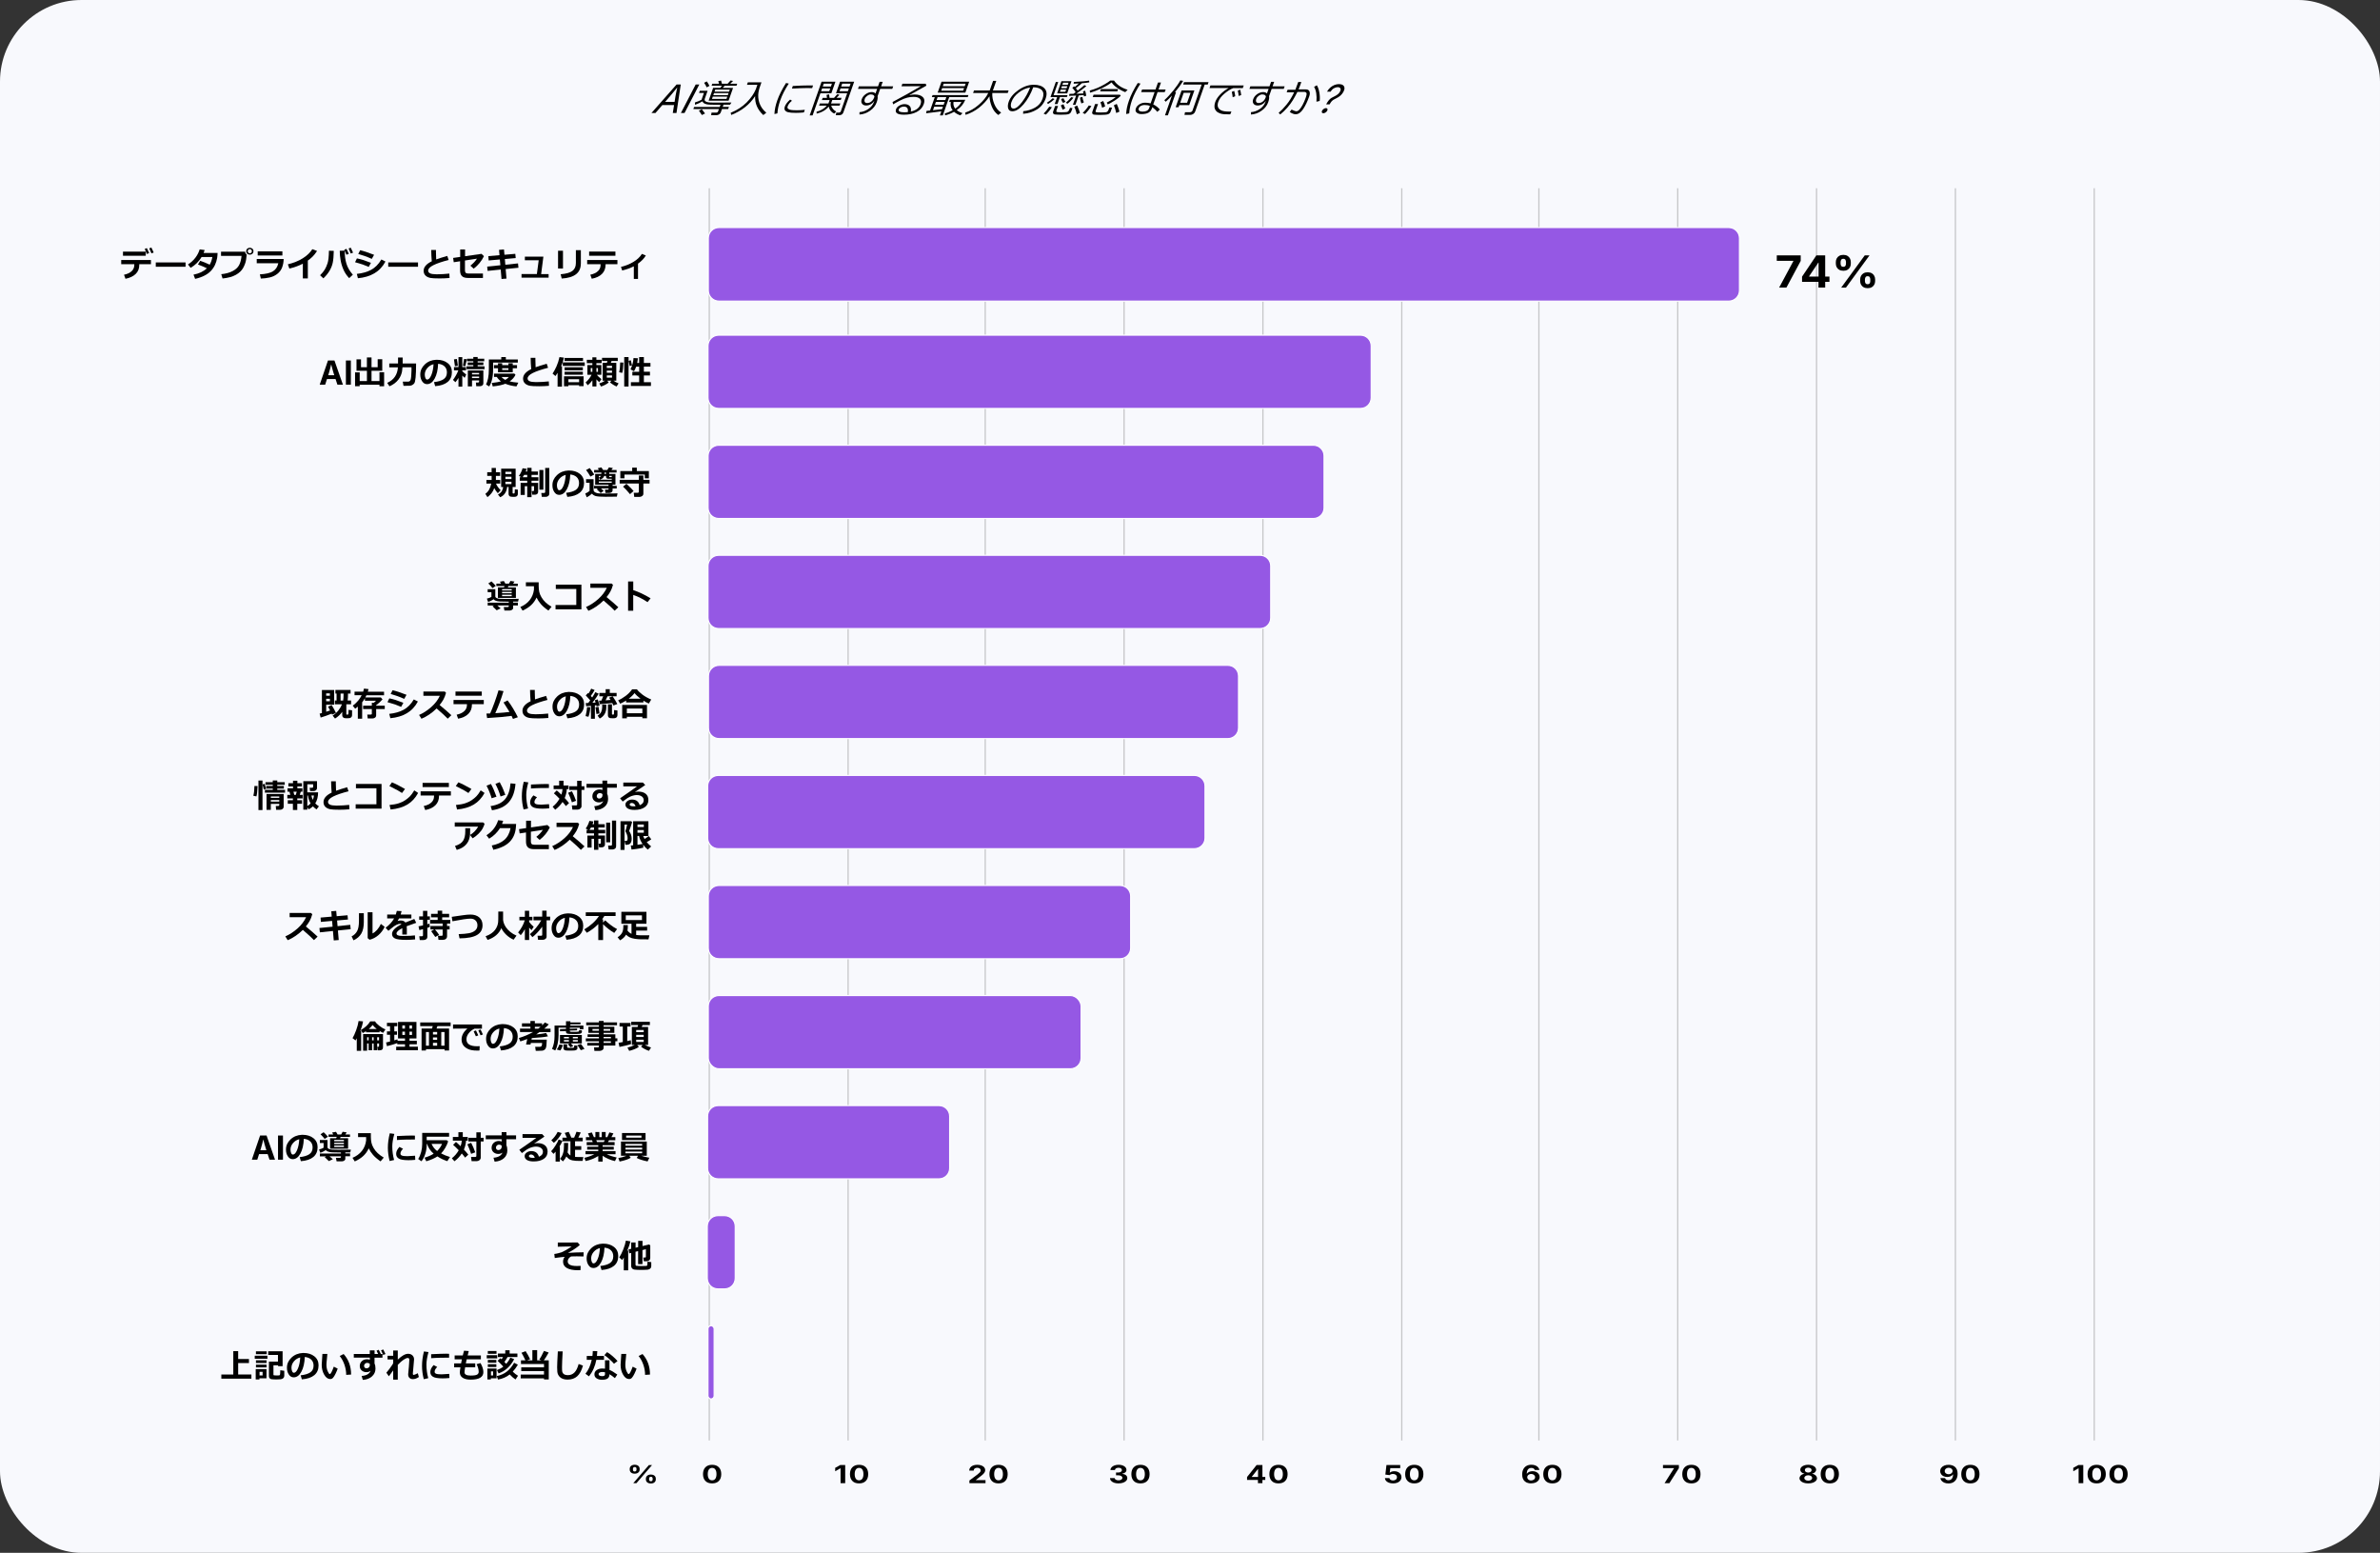 <?xml version="1.0" encoding="UTF-8"?><svg id="_レイヤー_1" xmlns="http://www.w3.org/2000/svg" viewBox="0 0 860 561"><rect x="0" y="0" width="860" height="561" fill="#333333" stroke="none"/><defs><style>.cls-1{fill:none;isolation:isolate;opacity:.45;stroke:#888;stroke-width:.45px;}.cls-2{fill:#f8f9fd;}.cls-3{fill:#9558e4;stroke:#fff;stroke-width:.4px;}</style></defs><rect class="cls-2" width="860" height="561" rx="29.45" ry="29.45"/><line class="cls-1" x1="256.3" y1="520.41" x2="256.3" y2="68"/><line class="cls-1" x1="406.18" y1="520.41" x2="406.18" y2="68"/><line class="cls-1" x1="556.07" y1="520.41" x2="556.07" y2="68"/><line class="cls-1" x1="656.4" y1="520.41" x2="656.4" y2="68"/><line class="cls-1" x1="306.46" y1="520.41" x2="306.46" y2="68"/><line class="cls-1" x1="456.35" y1="520.41" x2="456.35" y2="68"/><line class="cls-1" x1="606.23" y1="520.41" x2="606.23" y2="68"/><line class="cls-1" x1="706.57" y1="520.41" x2="706.57" y2="68"/><line class="cls-1" x1="356.01" y1="520.41" x2="356.01" y2="68"/><line class="cls-1" x1="506.52" y1="520.41" x2="506.52" y2="68"/><line class="cls-1" x1="756.74" y1="520.41" x2="756.74" y2="68"/><rect class="cls-3" x="255.83" y="478.94" width="2.22" height="26.47" rx="1.11" ry="1.11"/><path class="cls-3" d="M259.71,160.85h214.89c2.12,0,3.84,1.72,3.84,3.84v18.79c0,2.12-1.72,3.84-3.84,3.84h-214.89c-2.12,0-3.84-1.72-3.84-3.84v-18.79c0-2.12,1.72-3.84,3.84-3.84Z"/><path class="cls-3" d="M259.68,121.09h231.95c2.12,0,3.84,1.72,3.84,3.84v18.79c0,2.12-1.72,3.84-3.84,3.84h-231.95c-2.12,0-3.84-1.72-3.84-3.84v-18.79c0-2.12,1.72-3.84,3.84-3.84Z"/><path class="cls-3" d="M259.79,82.2h364.91c2.12,0,3.84,1.72,3.84,3.84v18.91c0,2.12-1.72,3.84-3.84,3.84h-364.91c-2.12,0-3.84-1.72-3.84-3.84v-18.91c0-2.12,1.72-3.84,3.84-3.84Z"/><path class="cls-3" d="M259.68,200.61h195.65c2.12,0,3.84,1.72,3.84,3.84v18.79c0,2.12-1.72,3.84-3.84,3.84h-195.65c-2.12,0-3.84-1.72-3.84-3.84v-18.79c0-2.12,1.72-3.84,3.84-3.84Z"/><path class="cls-3" d="M259.84,240.37h183.85c2.12,0,3.84,1.72,3.84,3.84v18.79c0,2.12-1.72,3.84-3.84,3.84h-183.85c-2.12,0-3.84-1.72-3.84-3.84v-18.79c0-2.12,1.72-3.84,3.84-3.84Z"/><path class="cls-3" d="M259.55,280.14h172.04c2.12,0,3.84,1.72,3.84,3.84v18.79c0,2.12-1.72,3.84-3.84,3.84h-172.04c-2.12,0-3.84-1.72-3.84-3.84v-18.79c0-2.12,1.72-3.84,3.84-3.84Z"/><path class="cls-3" d="M259.78,319.9h144.94c2.12,0,3.84,1.72,3.84,3.84v18.79c0,2.12-1.72,3.84-3.84,3.84h-144.94c-2.12,0-3.84-1.72-3.84-3.84v-18.79c0-2.12,1.72-3.84,3.84-3.84Z"/><rect class="cls-3" x="255.94" y="359.66" width="134.7" height="26.47" rx="3.84" ry="3.84"/><path class="cls-3" d="M259.42,439.18h2.41c2.12,0,3.84,1.72,3.84,3.84v18.79c0,2.12-1.72,3.84-3.84,3.84h-2.41c-2.12,0-3.84-1.72-3.84-3.84v-18.79c0-2.12,1.72-3.84,3.84-3.84Z"/><path class="cls-3" d="M259.52,399.42h79.79c2.12,0,3.84,1.72,3.84,3.84v18.79c0,2.12-1.72,3.84-3.84,3.84h-79.79c-2.12,0-3.84-1.72-3.84-3.84v-18.79c0-2.12,1.72-3.84,3.84-3.84Z"/><path d="M235.4,40.82l9.07-10.29h1.52l-1.55,10.29h-1.33l.46-2.87h-4.23l-2.49,2.87h-1.45ZM240.33,36.8h3.43l.33-2.09c.05-.29.12-.7.23-1.22.1-.52.24-1.16.41-1.91-.58.72-1.08,1.34-1.51,1.85-.43.52-.79.94-1.08,1.28l-1.81,2.09Z"/><path d="M252.69,30.53l-5.34,10.29h-1.31l5.34-10.29h1.31Z"/><path d="M250.53,39.42l.28-.78h9.25l.28-.79h-1.68c-.95,0-1.72-.02-2.33-.05-.6-.02-1.13-.13-1.59-.32-.45-.19-.76-.48-.92-.87-.79.49-1.67.9-2.67,1.24l-.04-.84c.3-.08.71-.22,1.23-.43.52-.21.91-.39,1.16-.54l.87-2.47h-1.78l.28-.78h2.82l-1.03,2.93c-.1.28-.07.52.09.71.16.2.42.34.77.44.35.09.78.15,1.28.17.5.02,1.3.03,2.39.03,1.94,0,3.65-.01,5.11-.04l-.5.79h-2.36s-.28.79-.28.79h2.24l-.28.78h-2.24l-.42,1.18c-.11.31-.31.56-.61.75-.3.19-.61.29-.94.29h-1.95l.15-.92h1.67c.36,0,.6-.15.71-.46l.29-.84h-9.25ZM253.62,41.55c-.03-.05-.38-.58-1.06-1.57l1.03-.52c.25.3.64.81,1.17,1.53l-1.14.57ZM255.34,31.55c-.15-.43-.45-.98-.91-1.64l.97-.5c.28.37.6.91.96,1.62l-1.02.53ZM256.07,36.36l1.62-4.61h2.58l.59-.79h-3.73l.25-.71h2.44l-.27-.95,1.01-.2.29,1.15h2.08l1.06-1.18.91.17-1.03,1.01h2.51l-.25.71h-4.26c-.09.11-.33.37-.71.79h3.73l-1.62,4.61h-7.2ZM257.27,35.73h5.25l.29-.82h-5.25l-.29.82ZM257.75,34.38h5.25l.26-.73h-5.25l-.26.73ZM263.44,33.12l.27-.75h-5.25l-.27.75h5.25Z"/><path d="M264.23,41.54l-.2-.79c2.27-.92,4.18-2.16,5.74-3.71,1.55-1.55,2.68-3.17,3.37-4.86.01-.05.03-.11.06-.19l.47-1.34h-3.76l.32-.91h4.92c-.42,1.18-.65,1.86-.7,2.02-.17.57-.3,1.12-.39,1.66-.09.54-.11,1.14-.06,1.82.04.67.19,1.34.42,2.01.24.66.56,1.29.98,1.88.42.59.92,1.12,1.5,1.58l-1.09.86c-2.08-1.92-3.06-4.2-2.95-6.85-1.97,3.05-4.85,5.32-8.64,6.82Z"/><path d="M280.91,40.96l-1.07.23c.06-1.51.4-3.16,1.03-4.93.68-1.93,1.73-4.02,3.15-6.26l1,.19c-1.37,2.1-2.41,4.14-3.11,6.13-.58,1.64-.91,3.18-1,4.65ZM290.47,40.62c-1,.1-1.96.15-2.88.15-1.28,0-2.21-.08-2.79-.22-.58-.15-.97-.4-1.18-.74-.21-.35-.21-.79-.02-1.33.28-.79.92-1.63,1.92-2.51l.65.43c-.79.62-1.31,1.29-1.56,2.02-.13.36-.08.65.15.87.23.22.59.37,1.08.44.49.07,1.2.11,2.15.11s1.9-.06,2.82-.17l-.34.96ZM293.48,31.83c-.73-.01-1.42-.02-2.06-.02-.95,0-2.7.06-5.24.19.07-.21.17-.52.29-.93,2.42-.14,4.37-.21,5.85-.21.74,0,1.23,0,1.46.02l-.02.06c-.07.21-.17.51-.28.88Z"/><path d="M296.45,33.68l-2.83,8.02h-1.05l4.3-12.19h5.01l-1.47,4.17h-3.96ZM299.48,38.49c-1.1,1.3-2.57,2.15-4.39,2.56l-.03-.69c.74-.17,1.44-.46,2.12-.86.67-.4,1.2-.85,1.58-1.34h-2.79l.28-.78h3.1l.44-1.25h-2.8l.27-.77h1.57l-.16-1.08.91-.2.18,1.28h1.62l1.17-1.33.8.21-1.1,1.11h1.83l-.27.77h-3.07l-.44,1.25h3.35l-.28.78h-3.03c.32.99.93,1.7,1.84,2.16l-.75.73c-1.08-.52-1.74-1.37-1.96-2.56ZM300,31.95h-2.94l-.36,1.01h2.94l.36-1.01ZM297.3,31.26h2.94l.36-1.03h-2.94l-.36,1.03ZM303.24,41.62h-1.24l.2-.93h.97c.12,0,.25-.05.39-.14.13-.09.22-.2.26-.31l2.31-6.56h-4.04l1.47-4.17h5.1l-3.9,11.07c-.24.69-.75,1.04-1.52,1.04ZM306.74,31.95h-3.03l-.36,1.01h3.03l.36-1.01ZM303.96,31.26h3.03l.36-1.03h-3.03l-.36,1.03Z"/><path d="M322.41,32.1h-4.36l-.94,2.66c.11.54,0,1.27-.32,2.2-.43,1.22-1.24,2.24-2.43,3.06-1.19.83-2.45,1.28-3.8,1.36l.02-.86c1.13-.08,2.2-.46,3.19-1.14s1.67-1.53,2.02-2.53c.06-.17.1-.32.14-.46-.3.53-.72.95-1.25,1.26-.53.31-1.09.46-1.69.46-.67,0-1.17-.21-1.48-.64-.32-.43-.36-.96-.13-1.61.26-.74.74-1.36,1.44-1.85.7-.49,1.43-.74,2.19-.74.57,0,1.02.17,1.35.5l.59-1.66h-6.92l.32-.91h6.92l.58-1.65h1.11l-.58,1.65h4.36l-.32.91ZM315.97,34.9c-.08-.52-.54-.78-1.37-.78-.41,0-.83.17-1.26.5-.43.33-.72.7-.86,1.11-.16.45-.16.81,0,1.08.15.27.44.41.87.41.54,0,1.04-.18,1.49-.53.45-.35.78-.82,1-1.39l.14-.39Z"/><path d="M329.12,40.31c1.87-.41,3.05-1.3,3.53-2.67.3-.84.21-1.49-.26-1.96-.47-.46-1.24-.69-2.3-.69-.73,0-1.47.09-2.23.28-.76.18-1.69.56-2.79,1.13-1.1.57-1.88,1-2.34,1.3l-.21-.85c3.44-1.81,6.85-3.71,10.23-5.71l-7,.03.32-.92h8.43l.24.7-6.06,3.37.03.08c.62-.17,1.21-.26,1.77-.26,1.32,0,2.3.3,2.94.91s.76,1.45.39,2.52c-.44,1.26-1.3,2.22-2.58,2.88-1.27.66-2.79.99-4.54.99-2.4,0-3.37-.66-2.91-1.98.18-.52.59-.96,1.21-1.31.62-.35,1.23-.53,1.83-.53.83,0,1.46.23,1.9.7.43.47.56,1.13.4,1.99ZM328.04,40.49c.2-1.32-.29-1.98-1.46-1.98-.37,0-.74.09-1.1.28-.36.18-.6.43-.7.73-.25.7.44,1.06,2.07,1.06.35,0,.75-.03,1.19-.08Z"/><path d="M340.14,40.23c-1.72.25-3.55.48-5.49.69l.15-.86,1.27-.12,1.71-4.86h-1.06l.26-.73h12.96l-.26.73h-6.68l-2.33,6.61h-1.04l.51-1.46ZM337.13,39.82c1.36-.14,2.46-.27,3.29-.38l.31-.88h-3.16l-.45,1.26ZM338.19,36.81l-.37,1.05h3.16l.37-1.05h-3.16ZM338.8,35.08l-.37,1.06h3.16l.37-1.06h-3.16ZM338.82,33.46l1.39-3.94h10l-1.39,3.94h-10ZM348.36,31.83h-7.92l-.33.93h7.92l.33-.93ZM340.68,31.15h7.92l.32-.91h-7.92l-.32.91ZM345.71,39.79c.57.47,1.27.83,2.09,1.09l-.8.79c-.91-.31-1.66-.74-2.25-1.28-1.01.57-2.09,1-3.23,1.28l-.11-.7c.91-.22,1.85-.6,2.82-1.13-.65-.85-.87-1.86-.66-3.01h-.61l.27-.77h5.57c-.35.8-.76,1.49-1.22,2.06-.46.57-1.09,1.13-1.89,1.67ZM345.17,39.26c1.04-.71,1.79-1.52,2.25-2.43h-2.88c-.13.95.08,1.76.63,2.43Z"/><path d="M361.76,40.68l-1.02.87c-1.03-.73-1.81-1.72-2.33-2.98-.53-1.25-.82-2.51-.87-3.79-.98,1.52-2.21,2.87-3.68,4.05-1.47,1.18-3.13,2.07-4.96,2.66l-.12-.81c1.7-.54,3.34-1.49,4.9-2.84,1.57-1.35,2.71-2.76,3.42-4.24h-5.48l.32-.91h5.68l1.23-3.48h1.15l-1.23,3.48h5.68l-.32.91h-5.57c-.08,1.3.16,2.63.73,4,.57,1.37,1.38,2.39,2.45,3.06Z"/><path d="M369.69,41.1l.06-.93c1.53-.13,2.95-.56,4.26-1.29,1.31-.73,2.22-1.81,2.73-3.26.45-1.29.38-2.29-.22-2.99-.6-.7-1.65-1.08-3.16-1.12-.92,2.48-2.1,4.55-3.52,6.2s-2.76,2.49-4.03,2.49c-.78,0-1.28-.33-1.5-1-.21-.67-.15-1.48.18-2.43.56-1.58,1.74-3,3.55-4.26,1.81-1.26,3.64-1.89,5.51-1.89,1.75,0,3.05.44,3.87,1.32.83.88.97,2.08.44,3.6-.61,1.73-1.65,3.06-3.12,3.97-1.47.92-3.15,1.45-5.06,1.6ZM372.24,31.6c-1.41.2-2.77.81-4.09,1.81-1.32,1.01-2.2,2.14-2.65,3.41-.24.67-.3,1.24-.18,1.71.12.47.43.7.93.7.86,0,1.9-.81,3.1-2.41,1.21-1.61,2.17-3.35,2.88-5.22Z"/><path d="M377.93,41.39l-.82-.34c.68-.65,1.35-1.49,2.04-2.51l.94.19c-.57.92-1.28,1.81-2.16,2.67ZM378.73,37.57l-.43-.46c.81-.5,1.51-1.04,2.08-1.62l.67.3c-.69.68-1.47,1.27-2.33,1.77ZM381.1,37.6l.9-2.54h-2.41l1.92-5.44h.87l-1.68,4.77h5.05l-.23.66h-2.51l-.9,2.54h-1ZM381.27,38.28h1.05l-.6,1.7c-.08.22-.04.37.11.46.15.09.7.13,1.67.13.36,0,.74,0,1.12-.03.38-.02.66-.04.82-.06.17-.02.32-.08.46-.18.14-.1.27-.25.38-.46.11-.2.23-.5.37-.88l.88.1-.42,1.2c-.16.44-.45.75-.89.93-.44.18-1.42.26-2.95.26-.42,0-.84-.01-1.25-.04-.41-.03-.7-.05-.88-.07-.17-.02-.32-.08-.43-.19-.11-.1-.18-.23-.21-.38-.03-.15-.01-.31.06-.5l.71-2ZM381.99,33.73l1.55-4.4h3.63l-1.55,4.4h-3.63ZM385.24,32.36h-1.96l-.29.81h1.96l.29-.81ZM383.96,39.64c-.12-.39-.34-.91-.64-1.57l.94-.42c.29.6.52,1.11.67,1.51l-.98.48ZM384.17,37.21c-.37-.44-.62-.92-.74-1.44l.83-.28c.15.37.4.79.74,1.26l-.83.46ZM383.45,31.87h1.96l.26-.73h-1.96l-.26.73ZM386.11,29.89h-1.96l-.27.75h1.96l.27-.75ZM385.72,37.49l-.58-.39c.62-.46,1.28-1.13,1.96-2.01l.78.21c-.69.9-1.41,1.63-2.17,2.19ZM387.69,37.85l1.17-3.32c-.91.05-1.77.08-2.58.1l.18-.72h.28c.3,0,.69,0,1.15-.01.2-.15.47-.34.79-.59-.36-.58-.77-1.12-1.22-1.61l.7-.52c.06.06.14.14.22.25.49-.4.98-.82,1.45-1.28-.63.04-1.25.07-1.88.09l.09-.63c2.88-.16,4.72-.32,5.5-.49l.08.63c-.56.12-1.45.23-2.68.32-.49.47-1.22,1.07-2.19,1.81l.66.86c1.13-.88,1.95-1.54,2.44-1.99l.7.37c-.84.72-2.06,1.63-3.66,2.75,1.02-.03,1.89-.07,2.62-.12-.05-.26-.11-.51-.18-.73l.77-.26c.19.54.32,1.15.4,1.82l-.82.28c0-.06-.03-.23-.07-.52-.44.05-1.04.1-1.82.15l-1.19,3.37h-.92ZM389.11,41.29c-.23-.99-.54-1.89-.91-2.72l1.04-.43c.45.99.78,1.88.99,2.65l-1.11.5ZM390.76,37.38c-.27-.61-.44-1.31-.5-2.12l.86-.26c.05.57.23,1.23.53,1.98l-.89.4Z"/><path d="M392.06,41.18l-.83-.38c.9-.87,1.63-1.77,2.2-2.69l.94.2c-.67,1.07-1.44,2.03-2.31,2.87ZM402.55,29.1c1.01,1.52,2.65,2.63,4.92,3.34l-.87.85c-1.11-.44-2.12-.99-3.03-1.64-.91-.65-1.54-1.28-1.89-1.89-.9.71-2.09,1.42-3.59,2.13-1.49.71-2.89,1.23-4.2,1.58l-.1-.76c1.12-.32,2.08-.66,2.89-1,.81-.35,1.66-.79,2.58-1.32.91-.53,1.55-.96,1.92-1.29h1.38ZM395.7,37.58h1.07l-.87,2.48c-.08.23-.03.38.16.46.19.08.77.11,1.74.11.33,0,.69,0,1.08-.03.39-.02.65-.04.8-.06.14-.02.28-.09.42-.19.13-.1.27-.28.4-.54.13-.26.27-.6.41-1.01l.92.1-.51,1.44c-.16.44-.46.75-.92.92-.45.17-1.44.26-2.96.26-.43,0-.85-.01-1.27-.04-.41-.03-.7-.05-.88-.07-.17-.02-.32-.08-.43-.18-.11-.1-.18-.23-.2-.37s0-.31.06-.5l.98-2.78ZM400.3,37.72l-.38-.65c1.38-.68,2.46-1.35,3.25-2h-8.32l.3-.85h9.55l.26.41c-.45.48-1.15,1.03-2.11,1.65-.96.62-1.81,1.1-2.54,1.43ZM397.53,33.01l.29-.84h6.2l-.29.84h-6.2ZM398.25,38.91c-.23-.9-.44-1.55-.62-1.96l1.01-.46c.33.69.56,1.34.7,1.95l-1.09.48ZM403.35,40.83c-.24-1.11-.53-2.04-.87-2.79l1.04-.49c.14.25.32.7.55,1.34.23.64.37,1.13.43,1.45l-1.15.49Z"/><path d="M408.04,40.96l-1.11.23c.06-1.51.41-3.16,1.04-4.93.68-1.93,1.73-4.02,3.15-6.26l.99.19c-1.36,2.08-2.38,4.07-3.05,5.95-.59,1.67-.93,3.27-1.02,4.82ZM419.11,39.56l-.92.85c-.3-.41-.9-.98-1.79-1.71l-.15.42c-.25.7-.66,1.22-1.25,1.57-.59.35-1.43.52-2.54.52-.75,0-1.33-.18-1.74-.55-.41-.36-.5-.85-.29-1.46.22-.63.66-1.13,1.3-1.52.65-.39,1.33-.58,2.06-.58s1.37.08,1.98.25l1.44-4.08h-4.86l.33-.93h4.86l.89-2.53h1.08l-.89,2.53h2.58l-.33.93h-2.58l-1.57,4.46c.92.43,1.71,1.04,2.38,1.83ZM415.22,39.12l.29-.84c-.47-.24-1.13-.35-1.99-.35-.48,0-.91.11-1.29.33-.38.21-.64.51-.77.89-.13.37-.06.66.22.87.28.21.67.31,1.15.31,1.3,0,2.1-.41,2.38-1.22Z"/><path d="M420.96,41.68l2.52-7.16c-.85.94-1.6,1.68-2.26,2.23l-.49-.56c1.02-.91,2.11-2.08,3.27-3.52,1.15-1.43,1.99-2.64,2.51-3.62l1.03.16c-.8,1.32-1.79,2.68-2.98,4.08h.4l-2.96,8.39h-1.04ZM426.15,37.97l-.27.76h-1.06l2.13-6.04h4.63l-1.86,5.28h-3.56ZM430.22,33.52h-2.5l-1.27,3.61h2.5l1.27-3.61ZM430.09,41.51h-2.09l.2-.97h1.81c.2,0,.38-.06.55-.17.17-.11.28-.24.33-.4l3.32-9.42h-6.69l.31-.88h8.88l-.31.88h-1.09l-3.43,9.73c-.12.35-.35.65-.69.88-.33.23-.7.35-1.09.35Z"/><path d="M449.09,31.83h-3.46c-.97.36-2.02,1.02-3.16,1.97-1.14.96-1.89,1.95-2.25,2.98-.28.8-.3,1.46-.07,1.99.24.53.66.92,1.29,1.17.62.25,1.52.37,2.69.37.27,0,.55,0,.84-.02l-.43,1.02h-.04c-.85,0-1.55-.01-2.1-.04-.55-.03-1.1-.14-1.66-.34-.55-.2-1-.49-1.33-.9-.33-.4-.52-.86-.57-1.39-.04-.52.05-1.12.28-1.78.33-.93.93-1.84,1.82-2.75.88-.91,1.9-1.68,3.05-2.31h-6.93l.32-.92h12.03l-.33.95ZM446.34,34.77l-.92.36c-.07-.75-.17-1.39-.32-1.94l.87-.34c.18.62.31,1.26.37,1.92ZM448.5,34.35l-.91.32c-.06-.71-.16-1.35-.32-1.91l.86-.36c.14.5.26,1.14.37,1.94Z"/><path d="M463.87,32.1h-4.36l-.94,2.66c.11.54,0,1.27-.32,2.2-.43,1.22-1.24,2.24-2.43,3.06-1.19.83-2.45,1.28-3.8,1.36l.02-.86c1.13-.08,2.2-.46,3.19-1.14s1.67-1.53,2.02-2.53c.06-.17.1-.32.13-.46-.3.53-.72.95-1.25,1.26-.53.31-1.09.46-1.69.46-.67,0-1.17-.21-1.48-.64-.32-.43-.36-.96-.13-1.61.26-.74.74-1.36,1.44-1.85.7-.49,1.43-.74,2.19-.74.57,0,1.02.17,1.35.5l.59-1.66h-6.92l.32-.91h6.92l.58-1.65h1.11l-.58,1.65h4.36l-.32.91ZM457.43,34.9c-.08-.52-.54-.78-1.37-.78-.41,0-.83.17-1.26.5-.43.33-.72.7-.86,1.11-.16.45-.16.81,0,1.08.15.27.44.41.87.41.54,0,1.04-.18,1.49-.53.45-.35.78-.82,1-1.39l.14-.39Z"/><path d="M469.79,30.88c-.15.41-.34.89-.57,1.42h2.65c.65,0,1.08.23,1.29.7.21.47.18,1.08-.08,1.83-.66,1.86-1.4,3.4-2.22,4.62-.82,1.22-1.72,1.83-2.7,1.83-.57,0-1.28-.27-2.12-.81l.66-.88c.2.11.5.25.89.39.39.15.67.22.84.22.37,0,.73-.19,1.09-.58.36-.38.74-.94,1.15-1.68.41-.74.79-1.62,1.15-2.64.32-.91.4-1.49.25-1.73-.16-.24-.44-.37-.85-.37h-2.4c-.6,1.17-1.15,2.18-1.67,3.02-.51.84-1.16,1.72-1.96,2.64-.79.92-1.65,1.75-2.58,2.49l-.58-.57c.85-.71,1.8-1.7,2.84-2.96,1.04-1.26,1.96-2.76,2.77-4.48h-2.7l.33-.92h2.81c.15-.32.49-1.25,1.03-2.78h1.12l-.44,1.24ZM476.86,36.47l-1.17.28c.18-2.31-.1-4.1-.85-5.39l1-.55c.41.65.71,1.52.9,2.61.19,1.09.23,2.11.12,3.05Z"/><path d="M478.18,40.91c-.26,0-.43-.09-.52-.27-.09-.18-.07-.4.07-.65.13-.26.34-.48.61-.66.28-.18.54-.27.8-.27s.43.09.52.27c.08.18.06.4-.07.66-.13.25-.33.47-.61.65-.27.18-.54.27-.8.27ZM479.19,37.72l.04-.08c.34-.63.66-1.11.96-1.46.3-.35.62-.62.95-.82.33-.2.7-.4,1.12-.58.4-.18.77-.42,1.13-.7.36-.28.64-.62.84-1.03.25-.48.28-.86.1-1.14-.18-.28-.5-.42-.97-.42-.41,0-.85.13-1.32.38-.48.25-.88.67-1.22,1.25h-1.31c.32-.58.72-1.07,1.18-1.48.46-.4.96-.71,1.5-.93.54-.21,1.08-.32,1.63-.32.6,0,1.07.12,1.41.35.34.23.53.55.58.96.05.41-.06.88-.33,1.4-.29.56-.66,1.03-1.11,1.43-.45.4-.97.73-1.55,1-.39.18-.72.35-.98.52-.26.17-.5.37-.71.61-.21.24-.42.57-.64.97l-.04.08h-1.25Z"/><path d="M257.32,535.92c-1.04,0-1.85-.29-2.42-.88-.58-.59-.87-1.41-.87-2.47s.29-1.89.87-2.48,1.39-.89,2.42-.89,1.85.3,2.43.89c.58.59.87,1.42.87,2.48s-.29,1.88-.87,2.47c-.58.59-1.39.88-2.43.88ZM257.32,534.81c.51,0,.9-.2,1.17-.58.27-.39.41-.94.41-1.66s-.14-1.28-.41-1.67c-.27-.39-.66-.59-1.17-.59s-.89.2-1.17.59c-.27.39-.41.95-.41,1.67s.14,1.27.41,1.66.66.58,1.17.58Z"/><path d="M229.34,532.41c-.39,0-.72-.07-.99-.2-.27-.13-.47-.31-.6-.53-.14-.22-.2-.46-.2-.72v-.34c0-.26.07-.5.21-.72.14-.22.34-.39.61-.52.27-.13.59-.2.97-.2s.72.07.99.2c.27.13.47.31.6.53.14.22.2.46.2.72v.34c0,.26-.07.5-.21.72-.14.22-.34.39-.61.52-.27.13-.59.2-.98.2ZM229.34,531.61c.25,0,.42-.07.51-.2.09-.13.14-.28.14-.44v-.34c0-.16-.04-.31-.13-.44-.09-.14-.26-.2-.51-.2s-.41.07-.5.21c-.09.14-.14.28-.14.44v.34c0,.16.05.31.14.44.09.13.26.2.5.2ZM228.83,535.84l5.65-6.55h1.14l-5.65,6.55h-1.14ZM235.18,535.95c-.39,0-.72-.07-.99-.2-.27-.13-.47-.31-.6-.52-.14-.22-.2-.46-.2-.72v-.34c0-.26.07-.5.21-.72.14-.22.34-.39.61-.53.27-.13.59-.2.97-.2s.72.07.99.2c.27.13.47.31.6.53s.2.46.2.72v.34c0,.26-.07.5-.21.72s-.34.39-.61.53c-.27.13-.59.2-.98.2ZM235.18,535.15c.25,0,.42-.07.51-.2.09-.13.14-.28.14-.44v-.34c0-.16-.04-.31-.13-.44-.09-.14-.26-.21-.51-.21s-.41.07-.5.21-.14.28-.14.44v.34c0,.16.05.31.14.44s.26.2.5.2Z"/><path d="M305.41,529.29v6.55h-1.68v-5.37h-.06l-1.88,1.06v-1.23l1.82-1.01h1.81Z"/><path d="M310.42,535.92c-1.04,0-1.85-.29-2.42-.88-.58-.59-.87-1.41-.87-2.47s.29-1.89.87-2.48,1.39-.89,2.42-.89,1.85.3,2.43.89c.58.59.87,1.42.87,2.48s-.29,1.88-.87,2.47c-.58.59-1.39.88-2.43.88ZM310.42,534.81c.51,0,.9-.2,1.17-.58.27-.39.41-.94.41-1.66s-.14-1.28-.41-1.67c-.27-.39-.66-.59-1.17-.59s-.89.2-1.17.59c-.27.39-.41.95-.41,1.67s.14,1.27.41,1.66.66.58,1.17.58Z"/><path d="M350.29,535.84v-.97l2.92-2.18c.37-.29.66-.54.86-.76.2-.21.3-.46.3-.72,0-.29-.12-.52-.36-.69-.24-.17-.55-.25-.91-.25s-.69.09-.92.27c-.23.18-.35.43-.35.75h-1.61c0-.42.12-.79.37-1.11.24-.31.58-.56,1.02-.73.43-.17.94-.26,1.5-.26s1.09.08,1.52.25c.43.17.77.39,1.01.68s.36.62.36,1c0,.24-.06.48-.18.72s-.33.5-.64.8c-.31.29-.74.65-1.31,1.06l-1.24.98v.05h3.48v1.1h-5.82Z"/><path d="M360.82,535.92c-1.04,0-1.85-.29-2.42-.88-.58-.59-.87-1.41-.87-2.47s.29-1.89.87-2.48,1.39-.89,2.42-.89,1.85.3,2.43.89c.58.59.87,1.42.87,2.48s-.29,1.88-.87,2.47c-.58.59-1.39.88-2.43.88ZM360.82,534.81c.51,0,.9-.2,1.17-.58.27-.39.41-.94.41-1.66s-.14-1.28-.41-1.67c-.27-.39-.66-.59-1.17-.59s-.89.2-1.17.59c-.27.39-.41.95-.41,1.67s.14,1.27.41,1.66.66.58,1.17.58Z"/><path d="M404.18,535.92c-.6,0-1.13-.08-1.59-.24-.46-.16-.83-.39-1.09-.68-.27-.29-.4-.62-.41-1h1.7c.01.25.15.44.42.59.27.15.59.22.98.22s.74-.08.99-.25c.26-.17.39-.38.39-.65s-.14-.49-.41-.66c-.27-.17-.65-.26-1.13-.26h-.76v-1h.76c.4,0,.73-.08.98-.24.25-.16.38-.37.38-.64s-.11-.46-.33-.61c-.22-.16-.51-.24-.86-.24s-.67.08-.92.22c-.26.15-.39.35-.4.61h-1.62c0-.37.14-.7.4-.99s.61-.51,1.06-.67c.44-.16.94-.24,1.5-.24s1.06.08,1.48.25.75.39.99.66c.23.28.35.59.35.93,0,.37-.14.68-.43.92-.29.24-.66.4-1.11.47v.05c.6.06,1.06.23,1.37.5.31.27.47.62.47,1.02,0,.37-.13.7-.4.99-.27.29-.64.52-1.11.68-.47.17-1.02.25-1.63.25Z"/><path d="M412.1,535.92c-1.04,0-1.85-.29-2.42-.88-.58-.59-.87-1.41-.87-2.47s.29-1.89.87-2.48,1.39-.89,2.42-.89,1.85.3,2.43.89c.58.59.87,1.42.87,2.48s-.29,1.88-.87,2.47c-.58.59-1.39.88-2.43.88ZM412.1,534.81c.51,0,.9-.2,1.17-.58.27-.39.41-.94.41-1.66s-.14-1.28-.41-1.67c-.27-.39-.66-.59-1.17-.59s-.89.2-1.17.59c-.27.39-.41.95-.41,1.67s.14,1.27.41,1.66.66.58,1.17.58Z"/><path d="M450.62,534.67v-1.06l3.44-4.32h2.11v4.3h1.03v1.08h-1.03v1.16h-1.62v-1.16h-3.94ZM454.59,533.59v-2.83h-.07l-2.2,2.77v.05h2.27Z"/><path d="M461.97,535.92c-1.04,0-1.85-.29-2.42-.88-.58-.59-.87-1.41-.87-2.47s.29-1.89.87-2.48c.58-.59,1.39-.89,2.42-.89s1.85.3,2.43.89c.58.59.87,1.42.87,2.48s-.29,1.88-.87,2.47c-.58.59-1.39.88-2.43.88ZM461.97,534.81c.51,0,.9-.2,1.17-.58s.41-.94.41-1.66-.14-1.28-.41-1.67-.66-.59-1.17-.59-.89.2-1.17.59c-.27.39-.41.95-.41,1.67s.14,1.27.41,1.66.66.58,1.17.58Z"/><path d="M503.39,535.92c-.56,0-1.07-.08-1.51-.25-.44-.17-.79-.39-1.05-.68-.26-.29-.39-.62-.4-.99h1.64c.01.25.15.46.4.62.25.16.56.24.91.24.41,0,.75-.11,1.01-.33.26-.22.39-.5.39-.84s-.13-.63-.4-.85c-.27-.22-.61-.33-1.04-.33-.25,0-.48.04-.71.12-.23.08-.4.18-.53.31l-1.51-.21.4-3.44h4.97v1.11h-3.58l-.21,1.66h.04c.15-.16.37-.29.65-.39s.61-.15.97-.15c.49,0,.94.09,1.33.28.39.18.7.44.92.76.22.32.33.7.33,1.11,0,.44-.13.83-.38,1.17s-.61.61-1.07.8c-.46.19-.99.29-1.59.29Z"/><path d="M511.04,535.92c-1.04,0-1.85-.29-2.42-.88-.58-.59-.87-1.41-.87-2.47s.29-1.89.87-2.48c.58-.59,1.39-.89,2.42-.89s1.85.3,2.43.89c.58.59.87,1.42.87,2.48s-.29,1.88-.87,2.47c-.58.59-1.39.88-2.43.88ZM511.04,534.81c.51,0,.9-.2,1.17-.58.27-.39.41-.94.41-1.66s-.14-1.28-.41-1.67c-.27-.39-.66-.59-1.17-.59s-.89.2-1.17.59c-.27.39-.41.95-.41,1.67s.13,1.27.41,1.66.66.58,1.17.58Z"/><path d="M553.28,535.92c-.42,0-.82-.06-1.21-.17-.39-.11-.74-.29-1.04-.54-.31-.25-.55-.58-.73-.99-.18-.41-.27-.92-.27-1.52,0-.73.14-1.36.41-1.89.27-.53.66-.93,1.15-1.21.5-.28,1.08-.42,1.76-.42.54,0,1.02.08,1.44.25.42.17.75.39,1,.68.25.29.41.61.46.97h-1.66c-.07-.23-.21-.41-.43-.55-.22-.13-.49-.2-.81-.2-.54,0-.95.19-1.24.56-.28.38-.42.89-.42,1.53h.05c.18-.28.46-.51.83-.67.37-.16.78-.24,1.23-.24.48,0,.92.09,1.3.27s.68.43.91.75c.22.32.33.68.33,1.09,0,.44-.13.83-.39,1.18-.26.34-.62.61-1.07.81-.46.19-.99.29-1.59.29ZM553.27,534.86c.41,0,.74-.11,1.02-.34.27-.22.41-.5.41-.84s-.13-.6-.4-.83c-.27-.22-.6-.34-1.01-.34-.27,0-.51.05-.73.16-.22.11-.39.25-.51.43-.12.18-.19.37-.19.59s.06.41.19.59c.12.18.29.32.5.43.21.11.46.16.73.16Z"/><path d="M560.94,535.92c-1.04,0-1.85-.29-2.42-.88-.58-.59-.87-1.41-.87-2.47s.29-1.89.87-2.48c.58-.59,1.39-.89,2.42-.89s1.85.3,2.43.89c.58.59.87,1.42.87,2.48s-.29,1.88-.87,2.47c-.58.59-1.39.88-2.43.88ZM560.94,534.81c.51,0,.9-.2,1.17-.58s.41-.94.41-1.66-.14-1.28-.41-1.67-.66-.59-1.17-.59-.89.2-1.17.59c-.27.39-.41.95-.41,1.67s.14,1.27.41,1.66.66.58,1.17.58Z"/><path d="M601.48,535.84l3.42-5.4v-.04h-3.99v-1.11h5.75v1.12l-3.43,5.42h-1.75Z"/><path d="M611.17,535.92c-1.04,0-1.85-.29-2.42-.88-.58-.59-.87-1.41-.87-2.47s.29-1.89.87-2.48c.58-.59,1.39-.89,2.42-.89s1.85.3,2.43.89c.58.59.87,1.42.87,2.48s-.29,1.88-.87,2.47c-.58.59-1.39.88-2.43.88ZM611.17,534.81c.51,0,.9-.2,1.17-.58s.41-.94.41-1.66-.14-1.28-.41-1.67-.66-.59-1.17-.59-.89.2-1.17.59c-.27.39-.41.95-.41,1.67s.14,1.27.41,1.66.66.58,1.17.58Z"/><path d="M653.4,535.92c-.61,0-1.16-.08-1.63-.24-.48-.16-.85-.38-1.12-.66s-.41-.59-.41-.95c0-.27.08-.52.23-.75.15-.23.37-.42.63-.58.27-.15.57-.25.91-.3v-.04c-.44-.07-.79-.24-1.07-.51s-.41-.58-.41-.94c0-.34.12-.64.37-.9.25-.26.59-.47,1.02-.63s.92-.23,1.47-.23,1.04.08,1.47.23.77.36,1.02.63c.25.27.37.57.37.9,0,.36-.14.67-.41.94-.28.27-.63.44-1.05.51v.04c.33.04.62.14.89.3.27.15.48.35.64.58.16.23.24.48.24.75,0,.35-.14.67-.41.95s-.65.5-1.12.66c-.48.16-1.02.24-1.64.24ZM653.4,534.93c.42,0,.76-.09,1.02-.27.26-.18.39-.41.39-.69s-.13-.53-.4-.71c-.27-.19-.6-.28-1.01-.28s-.75.09-1.01.28c-.27.19-.4.42-.4.71s.13.51.39.69c.26.18.6.27,1.02.27ZM653.4,532c.35,0,.64-.08.87-.25.23-.17.34-.38.34-.64s-.11-.47-.34-.64c-.23-.16-.52-.24-.88-.24s-.65.08-.88.24-.34.37-.34.64.11.47.34.64c.23.17.52.25.87.25Z"/><path d="M661.18,535.92c-1.04,0-1.85-.29-2.42-.88-.58-.59-.87-1.41-.87-2.47s.29-1.89.87-2.48c.58-.59,1.39-.89,2.42-.89s1.85.3,2.43.89c.58.59.87,1.42.87,2.48s-.29,1.88-.87,2.47c-.58.59-1.39.88-2.43.88ZM661.18,534.81c.51,0,.9-.2,1.17-.58.27-.39.41-.94.41-1.66s-.14-1.28-.41-1.67c-.27-.39-.66-.59-1.17-.59s-.89.2-1.17.59c-.27.39-.41.95-.41,1.67s.13,1.27.41,1.66.66.58,1.17.58Z"/><path d="M704.06,535.93c-.54,0-1.02-.08-1.44-.25s-.75-.4-1.01-.69c-.25-.29-.41-.62-.46-.98h1.67c.07.24.21.42.42.56.22.14.49.21.82.21.54,0,.95-.19,1.24-.57s.43-.89.43-1.54h-.05c-.19.28-.47.51-.84.67-.37.17-.78.25-1.23.25-.49,0-.92-.09-1.31-.27s-.68-.43-.9-.75c-.22-.32-.33-.68-.33-1.09,0-.44.13-.83.39-1.18s.62-.62,1.07-.81c.46-.2.99-.29,1.6-.29.41,0,.81.06,1.2.17s.74.29,1.04.54c.31.25.55.58.73.99.18.41.27.91.27,1.51,0,.74-.14,1.37-.41,1.89s-.66.93-1.15,1.21c-.5.28-1.08.42-1.76.42ZM704.12,532.61c.27,0,.51-.05.73-.16.22-.11.39-.25.52-.43.13-.18.19-.37.19-.59s-.06-.4-.19-.58c-.12-.18-.29-.32-.5-.42-.21-.11-.46-.16-.73-.16s-.51.05-.73.16c-.22.1-.39.24-.51.42-.13.18-.19.38-.19.6,0,.33.13.61.4.83.27.22.6.34,1.01.34Z"/><path d="M711.98,535.92c-1.04,0-1.85-.29-2.42-.88-.58-.59-.87-1.41-.87-2.47s.29-1.89.87-2.48c.58-.59,1.39-.89,2.42-.89s1.85.3,2.43.89c.58.59.87,1.42.87,2.48s-.29,1.88-.87,2.47c-.58.59-1.39.88-2.43.88ZM711.98,534.81c.51,0,.9-.2,1.17-.58.27-.39.41-.94.41-1.66s-.14-1.28-.41-1.67c-.27-.39-.66-.59-1.17-.59s-.89.2-1.17.59c-.27.39-.41.95-.41,1.67s.13,1.27.41,1.66.66.58,1.17.58Z"/><path d="M752.78,529.29v6.55h-1.68v-5.37h-.05l-1.88,1.06v-1.23l1.82-1.01h1.81Z"/><path d="M757.62,535.92c-1.04,0-1.85-.29-2.42-.88-.58-.59-.87-1.41-.87-2.47s.29-1.89.87-2.48c.58-.59,1.39-.89,2.42-.89s1.85.3,2.43.89c.58.59.87,1.42.87,2.48s-.29,1.88-.87,2.47c-.58.59-1.39.88-2.43.88ZM757.62,534.81c.51,0,.9-.2,1.17-.58.27-.39.41-.94.41-1.66s-.14-1.28-.41-1.67c-.27-.39-.66-.59-1.17-.59s-.89.2-1.17.59c-.27.39-.41.95-.41,1.67s.13,1.27.41,1.66.66.58,1.17.58Z"/><path d="M765.52,535.92c-1.04,0-1.85-.29-2.42-.88-.58-.59-.87-1.41-.87-2.47s.29-1.89.87-2.48c.58-.59,1.39-.89,2.42-.89s1.85.3,2.43.89c.58.59.87,1.42.87,2.48s-.29,1.88-.87,2.47c-.58.59-1.39.88-2.43.88ZM765.52,534.81c.51,0,.9-.2,1.17-.58s.41-.94.41-1.66-.14-1.28-.41-1.67-.66-.59-1.17-.59-.89.2-1.17.59c-.27.39-.41.95-.41,1.67s.14,1.27.41,1.66.66.58,1.17.58Z"/><path d="M54.54,95.44h-4.22v.35c0,1.26-.42,2.32-1.28,3.17s-2.09,1.44-3.7,1.76l-.53-1.46c1.2-.25,2.11-.68,2.76-1.29s.96-1.36.96-2.26v-.26h-4.73v-1.51h10.74v1.51ZM52.67,92.39h-8.23v-1.49h8.23v1.49ZM53.9,91.44l-.84.32c-.15-.49-.41-1.09-.78-1.8l.79-.33c.32.62.59,1.22.83,1.81ZM55.54,91.22l-.82.31c-.27-.68-.54-1.28-.8-1.8l.78-.3c.32.61.6,1.21.84,1.79Z"/><path d="M67.05,96.37h-10.76v-1.56h10.76v1.56Z"/><path d="M78.62,91.37c-.02.69-.07,1.29-.15,1.79-.16.92-.42,1.77-.78,2.54s-.85,1.5-1.47,2.16-1.42,1.24-2.38,1.73-2.07.88-3.33,1.16l-.59-1.52c2.05-.4,3.66-1.17,4.83-2.31-.94-.46-2.01-.92-3.22-1.36l.81-1.34c1.04.34,2.18.81,3.43,1.4.45-.75.77-1.67.97-2.77h-3.89c-.98,1.63-2.3,2.94-3.97,3.91l-.96-1.22c1.05-.65,1.94-1.46,2.67-2.42s1.24-1.97,1.56-3.02l1.8.23c-.16.48-.29.83-.38,1.05h5.04Z"/><path d="M89.15,91.98h0c0,.24-.07.84-.22,1.81s-.5,1.96-1.05,2.97-1.44,1.85-2.65,2.53-2.82,1.11-4.81,1.32l-.47-1.55c1.64-.17,3.01-.54,4.11-1.12s1.88-1.3,2.34-2.16.75-1.97.88-3.34h-7.41v-1.52h8.69c.07.48.26.83.59,1.07ZM91.59,90.76c0,.36-.12.66-.38.9s-.56.35-.94.35-.69-.12-.94-.35-.38-.54-.38-.9.12-.66.38-.9.56-.35.94-.35.69.12.94.35.38.54.38.9ZM90.8,90.23c-.14-.14-.32-.22-.53-.22s-.39.07-.53.22-.21.32-.21.53.07.38.21.53.32.22.53.22.39-.07.53-.22.21-.32.21-.53-.07-.38-.21-.53Z"/><path d="M102.5,93.56c-.01,1.07-.2,2.08-.55,3.03s-.94,1.73-1.75,2.36-1.73,1.06-2.75,1.29-2.09.36-3.2.4l-.35-1.52c2.18-.12,3.76-.49,4.75-1.11s1.62-1.59,1.91-2.91h-7.79v-1.54h9.73ZM102.04,92.3h-8.92v-1.48h8.92v1.48Z"/><path d="M111.23,100.58h-1.8v-5.31c-1.46.75-3.08,1.33-4.87,1.76l-.54-1.54c2.06-.49,3.86-1.22,5.38-2.17s2.68-2.06,3.46-3.3l1.71.65c-.6.9-1.16,1.6-1.68,2.1s-1.07.96-1.66,1.37v6.43Z"/><path d="M120.61,90.63c-.04,1.86-.16,3.29-.38,4.31s-.62,2.01-1.2,2.96-1.31,1.84-2.18,2.66l-1.19-1.12c.72-.69,1.28-1.37,1.68-2.03s.74-1.44,1.03-2.34.46-2.39.49-4.49l1.76.05ZM127.49,99.26l-1.32,1.22c-.89-.92-1.57-1.94-2.06-3.06s-.83-2.26-1.03-3.43-.3-2.17-.3-3v-.4s1.78-.04,1.78-.04v.19c0,1.62.2,3.12.61,4.49s1.18,2.71,2.32,4.01ZM126.04,91.71l-.86.32c-.16-.42-.42-1.03-.78-1.83l.8-.29c.33.63.61,1.23.83,1.8ZM127.58,91.27l-.84.31c-.16-.41-.42-1.02-.78-1.81l.78-.29c.32.61.6,1.21.84,1.79Z"/><path d="M134.04,94.95l-.8,1.48c-.87-.38-1.58-.66-2.14-.86s-1.49-.47-2.8-.84l.67-1.38c.82.17,1.56.36,2.23.57s1.62.56,2.84,1.03ZM139.28,94.49c-.99,1.85-2.32,3.26-3.98,4.24s-3.65,1.58-5.97,1.79l-.39-1.57c2-.21,3.72-.69,5.16-1.46s2.68-2.02,3.71-3.75l1.46.74ZM135.17,92.07l-.83,1.46c-.43-.19-.87-.38-1.32-.57s-.82-.33-1.11-.42l-2.46-.79.69-1.35c1.25.28,2.92.83,5.03,1.66Z"/><path d="M151.05,96.37h-10.76v-1.56h10.76v1.56Z"/><path d="M162.44,100.43c-1.23.11-2.42.16-3.56.16-1.65,0-2.75-.06-3.32-.17-.77-.15-1.38-.44-1.82-.88s-.66-1-.66-1.71c0-1.34.98-2.48,2.94-3.43-.12-1.35-.19-2.71-.2-4.08h1.71v.53s0,.18,0,.18c0,.87.03,1.77.08,2.7.9-.34,2.24-.76,4.01-1.27l.49,1.46c-2.39.62-4.22,1.24-5.49,1.87s-1.91,1.29-1.91,2c0,.87.96,1.3,2.87,1.3h.54c1.23,0,2.65-.08,4.25-.25l.07,1.59Z"/><path d="M174.87,92.55c-.86,1.77-2.09,3.28-3.71,4.52l-1.19-1.1c.96-.73,1.75-1.57,2.38-2.52l-4.34.66v3.56c0,.4.09.69.27.88s.54.28,1.07.28h5.16v1.59h-5.39c-1.02,0-1.75-.22-2.2-.67s-.67-1.13-.67-2.04v-3.32l-2.29.35-.23-1.55,2.56-.37v-2.68h1.76v2.43l5.95-.86.87.85Z"/><path d="M187.32,96.73l-4.6.47.3,3.45-1.8.14-.29-3.41-4.73.49-.16-1.56,4.76-.48-.18-2.09-4.05.36-.11-1.56,4.03-.35-.16-1.92,1.78-.15.17,1.92,3.92-.34.15,1.54-3.93.35.18,2.06,4.58-.49.16,1.58Z"/><path d="M198.24,100.32h-9.79v-1.31h5.55l.66-4.99h-5v-1.29h6.69l-.81,6.29h2.7v1.31Z"/><path d="M203.43,97.01h-1.78v-6.43h1.78v6.43ZM209.88,95.24c0,3.31-2.3,5.11-6.91,5.39l-.38-1.55c2-.17,3.42-.57,4.25-1.21s1.25-1.59,1.25-2.85v-4.64h1.8v4.87Z"/><path d="M223.1,95.44h-4.28v.18c0,1.37-.44,2.49-1.31,3.35s-2.1,1.44-3.68,1.73l-.53-1.45c1.2-.25,2.11-.68,2.76-1.29s.96-1.36.96-2.26v-.26h-4.85v-1.51h10.93v1.51ZM222.38,92.39h-9.5v-1.5h9.5v1.5Z"/><path d="M230.54,100.76h-1.51v-4.55c-1.22.62-2.62,1.13-4.2,1.51l-.45-1.29c1.62-.38,3.12-.98,4.49-1.8s2.39-1.79,3.08-2.9l1.42.57c-.62,1.07-1.57,2.05-2.83,2.95v5.51Z"/><path d="M115.53,138.97l2.98-8.73h2.34l3.06,8.73h-1.99l-.67-2.03h-3.1l-.65,2.03h-1.97ZM118.6,135.55h2.19l-.26-.79c-.14-.45-.28-.93-.42-1.45s-.29-1.08-.44-1.67c-.14.6-.28,1.16-.42,1.68s-.27,1-.4,1.44l-.25.79Z"/><path d="M126.78,130.24v8.73h-1.79v-8.73h1.79Z"/><path d="M129.98,139.53h-1.68v-5h1.68v3.13h2.61v-3.71h-3.77v-4.12h1.63v2.84h2.13v-3.54h1.67v3.54h2.22v-2.88h1.66v4.16h-3.88v3.71h2.87v-3.18h1.68v5.07h-1.68v-.56h-7.15v.54Z"/><path d="M145.44,132.7c-.05.6-.1,1.1-.17,1.5s-.2.86-.41,1.39-.51,1.04-.9,1.55-.85.96-1.39,1.37-1.15.75-1.84,1.05l-.81-1.24c2.39-1.06,3.68-2.93,3.87-5.61h-3.13v-1.4h3.17v-2.15h1.67v2.15h4.85v.24c0,2.02-.06,3.61-.17,4.78s-.28,1.89-.5,2.17-.48.5-.78.64-.61.22-.92.23-1.03.02-2.18.02l-.26-1.52h1.99c.41,0,.7-.24.86-.71s.26-1.57.3-3.29v-1.17h-3.26Z"/><path d="M157.25,139.51l-.43-1.46c1.55-.17,2.72-.53,3.5-1.07s1.17-1.35,1.17-2.43c0-.9-.28-1.63-.84-2.17s-1.34-.86-2.34-.96c-.08,2.19-.49,3.96-1.23,5.32s-1.66,2.04-2.78,2.04c-.73,0-1.31-.34-1.76-1.03s-.67-1.47-.67-2.35v-.15c0-1.35.54-2.55,1.63-3.59s2.46-1.6,4.12-1.68h.24c1.58,0,2.88.4,3.9,1.2s1.53,1.89,1.53,3.27c0,1.51-.51,2.7-1.54,3.55s-2.52,1.36-4.49,1.51ZM156.65,131.59c-.88.21-1.63.67-2.24,1.38s-.92,1.5-.92,2.37c0,.45.08.86.23,1.23s.37.56.64.56c.55,0,1.05-.54,1.5-1.61s.71-2.38.8-3.94Z"/><path d="M165.67,136.54c-.35.59-.72,1.1-1.1,1.54l-.89-.83c.27-.32.61-.83,1.02-1.54s.71-1.34.91-1.91h-1.57v-1.17h1.63v-3.61h1.38v3.61h1.34v1.17h-1.34v.29c.37.38.84.79,1.42,1.24l-.58,1.18c-.23-.19-.51-.46-.84-.83v4h-1.38v-3.13ZM165.44,132.15l-1.05.15c-.02-.23-.13-1.05-.35-2.46l1.03-.15c.05.21.12.63.22,1.25s.14,1.03.15,1.21ZM168.69,129.8c-.1.45-.29,1.29-.56,2.51l-.86-.13.42-2.51,1.01.13ZM175.08,133.37h-6.48v-1.01h2.43v-.46h-2.02v-.94h2.02v-.44h-2.27v-.93h2.27v-.62h1.57v.62h2.38v.93h-2.38v.44h2.06v.94h-2.06v.46h2.48v1.01ZM173.13,137.44h-2.57v2.15h-1.51v-5.74h5.61v4.63c0,.32-.12.57-.37.76s-.51.28-.79.28h-1.41l-.12-1.32h.81c.08,0,.16-.03.23-.09s.11-.13.11-.21v-.46ZM173.13,135.26v-.52h-2.57v.52h2.57ZM170.56,136.6h2.57v-.56h-2.57v.56Z"/><path d="M187.1,130.99h-8.92v1.97c0,.96-.03,1.79-.1,2.5s-.21,1.45-.44,2.22-.52,1.41-.87,1.94l-1.14-.71c.31-.62.56-1.38.74-2.25s.28-2.01.28-3.41v-3.38h4.48v-.87h1.65v.87h4.33v1.11ZM186.26,135.41c-.43.92-1.13,1.71-2.1,2.37.71.2,1.76.36,3.13.47l-.67,1.35c-1.52-.16-2.86-.48-4.02-.96-1.11.45-2.62.77-4.55.96l-.35-1.24c1.61-.19,2.71-.38,3.33-.58-.66-.48-1.16-1.02-1.51-1.61h-1v-1.18l7.33-.02.41.42ZM185.28,134.49h-5.33v-1.46h-1.46v-1.11h1.46v-.7h1.51v.7h2.26v-.7h1.56v.7h1.54v1.11h-1.54v1.46ZM182.57,137.25c.56-.3.99-.65,1.3-1.05h-2.65c.37.42.82.78,1.35,1.05ZM181.46,133.03v.62h2.26v-.62h-2.26Z"/><path d="M198.37,139.38c-1.23.11-2.42.16-3.56.16-1.65,0-2.75-.06-3.32-.17-.77-.15-1.38-.44-1.82-.88s-.66-1-.66-1.71c0-1.34.98-2.48,2.94-3.43-.12-1.35-.19-2.71-.2-4.08h1.71v.53s0,.18,0,.18c0,.87.03,1.77.08,2.7.9-.34,2.24-.76,4.01-1.27l.49,1.46c-2.39.62-4.22,1.24-5.49,1.87s-1.91,1.29-1.91,2c0,.87.96,1.3,2.87,1.3h.54c1.23,0,2.65-.08,4.25-.25l.07,1.59Z"/><path d="M203.07,139.69h-1.59v-4.99c-.2.34-.45.73-.76,1.16l-1.06-.88c.45-.65.92-1.5,1.4-2.56s.84-2.2,1.1-3.42l1.62.21c-.23,1.12-.57,2.17-1.03,3.15h.32v7.33ZM211.29,132.19h-7.93v-1.26h7.93v1.26ZM209.25,139.16h-3.87v.38h-1.58v-3.6h7.08v3.56h-1.63v-.33ZM210.67,130.43h-6.66v-1.11h6.66v1.11ZM210.61,133.78h-6.59v-1.08h6.59v1.08ZM210.61,135.38h-6.59v-1.08h6.59v1.08ZM205.39,138.08h3.87v-1.08h-3.87v1.08Z"/><path d="M214.05,137.39c-.52.73-1.08,1.33-1.67,1.8l-.77-1.02c.95-.86,1.67-1.79,2.16-2.78h-1.51v-3.5h1.79v-.7h-2v-1.2h2v-.91h1.45v.91h1.9v1.2h-1.9v.7h1.8v3.5h-1.66c.31.41.88.94,1.69,1.58l-.8,1.11c-.34-.3-.68-.64-1.02-1.04v2.58h-1.45v-2.24ZM214.05,132.96h-.59v1.38h.59v-1.38ZM216.07,134.34v-1.38h-.56v1.38h.56ZM219.96,138.18c-.34.3-.79.59-1.32.86s-1.03.48-1.48.6l-.63-1.11c.73-.21,1.43-.54,2.09-1h-.86v-6.45h1.54l.2-.66h-1.96v-1.15h5.69v1.15h-2.24l-.28.66h1.99v6.45h-1.03c.56.39,1.18.72,1.86.98l-.72,1.12c-.36-.14-.79-.36-1.28-.67s-.87-.58-1.12-.82l.53-.62h-1.56l.59.64ZM221.15,132.93v-.76h-1.89v.76h1.89ZM219.26,134.66h1.89v-.78h-1.89v.78ZM221.15,135.63h-1.89v.81h1.89v-.81Z"/><path d="M225.25,130.99c-.05,1.8-.19,3.04-.41,3.73l-1.12-.24c.23-.83.36-2.01.38-3.53l1.15.04ZM227.13,139.65h-1.57v-10.66h1.57v10.66ZM228.37,132.01l-.83.22-.38-1.86.79-.22.42,1.86ZM235.21,139.43h-7.24v-1.35h2.99v-2.43h-2.46v-1.34h2.46v-1.85h-1.08c-.21.6-.47,1.15-.79,1.66l-1.26-.69c.63-1.26,1-2.62,1.09-4.08l1.59.09c-.07.68-.15,1.24-.25,1.69h.7v-2.13h1.7v2.13h2.38v1.32h-2.38v1.85h2.2v1.34h-2.2v2.43h2.55v1.35Z"/><path d="M178.58,176.35c-.19.64-.52,1.26-.98,1.84s-.96,1.05-1.46,1.42l-.76-1.2c1.1-.77,1.81-2,2.12-3.7h-1.73v-1.31h1.88v-1.48h-1.59v-1.31h1.59v-1.54h1.54v1.54h1.53v1.31h-1.53v1.48h1.56v1.31h-1.52c.32.81.88,1.61,1.69,2.39l-1.03,1.09c-.52-.57-.96-1.18-1.29-1.83ZM183.25,175.93c-.09.89-.35,1.67-.79,2.31s-1.02,1.11-1.73,1.4l-.8-.98c.68-.36,1.15-.78,1.42-1.27s.42-.97.47-1.45h-.73v-6.62h5.23v6.62h-1.09v2.15c0,.13.07.19.2.19h.27c.06,0,.12-.02.18-.06s.09-.21.11-.51.03-.62.03-.94l1.1.13v1.52c0,.25-.06.46-.18.63s-.28.29-.48.36-.55.1-1.04.1c-.66,0-1.1-.09-1.32-.28s-.33-.44-.33-.77v-2.53h-.53ZM184.81,171.27v-.84h-2.19v.84h2.19ZM182.62,173.07h2.19v-.83h-2.19v.83ZM184.81,174.03h-2.19v.85h2.19v-.85Z"/><path d="M194.45,177.69c0,.32-.11.58-.34.76s-.49.28-.78.28h-1l-.18-1.31h.53c.07,0,.14-.03.2-.08s.09-.11.09-.17v-1.52h-.9v3.96h-1.56v-3.96h-.88v3.16h-1.51v-4.35h2.39v-.79h-2.69v-1.26h.59l-.91-.47c.63-.89,1.07-1.81,1.33-2.77l1.45.21c-.07.31-.17.64-.3.98h.53v-1.34h1.56v1.34h2.31v1.21h-2.31v.84h2.47v1.26h-2.47v.79h2.38v3.23ZM190.51,172.41v-.84h-1.1c-.17.3-.36.58-.56.84h1.66ZM196.35,176.91h-1.45v-7.12h1.45v7.12ZM198.49,178.38c0,.31-.12.58-.37.79s-.53.32-.84.32h-1.5l-.19-1.39h.98c.29,0,.43-.12.43-.36v-8.67h1.49v9.31Z"/><path d="M205,179.51l-.43-1.46c1.55-.17,2.72-.53,3.5-1.07s1.17-1.35,1.17-2.43c0-.9-.28-1.63-.84-2.17s-1.34-.86-2.34-.96c-.08,2.19-.49,3.96-1.23,5.32s-1.66,2.04-2.78,2.04c-.73,0-1.31-.34-1.76-1.03s-.67-1.47-.67-2.35v-.15c0-1.35.54-2.55,1.63-3.59s2.46-1.6,4.12-1.68h.24c1.58,0,2.88.4,3.9,1.2s1.53,1.89,1.53,3.27c0,1.51-.51,2.7-1.54,3.55s-2.52,1.36-4.49,1.51ZM204.4,171.58c-.88.21-1.63.67-2.24,1.38s-.92,1.5-.92,2.37c0,.45.08.86.23,1.23s.37.56.64.56c.55,0,1.05-.54,1.5-1.61s.71-2.38.8-3.94Z"/><path d="M223.15,178.23l-.26,1.2h-.36l-3.73.04c-1.62,0-2.8-.08-3.54-.25-.64-.21-1.1-.51-1.36-.88-.58.55-1.21.99-1.88,1.33l-.54-1.38c.57-.21,1.09-.52,1.56-.93v-2.96h-1.27v-1.27h2.71v3.89c0,.21.07.4.21.56s.36.31.66.43.64.21,1.03.24,1.22.05,2.48.05c2.25,0,3.69-.02,4.3-.07ZM214.73,171.44l-1.38.74c-.11-.22-.34-.61-.72-1.18s-.65-.97-.84-1.2l1.29-.7c.4.46.95,1.24,1.65,2.34ZM218.11,177.34l-1.05.79-1.43-1.39.4-.26h-1.37v-.96h5.23v-.4h-4.83v-3.91h2.24v-.5h-2.62v-.92h1.71l-.39-.64,1.31-.3.62.94h1.52l.59-.94,1.43.24-.54.7h1.87v.92h-2.67v.5h2.26v3.91h-1.03v.4h1.49v.96h-1.49v.64c0,.29-.12.52-.35.7s-.5.27-.8.27h-1.44l-.17-1.2h1.01c.2,0,.3-.08.3-.25v-.16h-2.72c.52.44.84.73.94.87ZM216.38,173.3h4.67v-.33h-1.28c-.22,0-.41-.06-.56-.19s-.22-.3-.22-.52v-.33h-.66c-.19.65-.71,1.1-1.55,1.35l-.38-.8c.39-.11.65-.3.78-.55h-.8v1.37ZM216.38,174.4h4.67v-.45h-4.67v.45ZM218.45,171.21h.53v-.5h-.53v.5ZM221.05,172.36v-.43h-.93v.25c0,.12.06.18.19.18h.73Z"/><path d="M232.48,178.35c0,.35-.15.64-.44.85s-.63.33-1,.33h-1.86l-.18-1.5h1.49c.08,0,.16-.03.24-.1s.12-.14.12-.22v-3.02h-6.94v-1.34h6.94v-1.55h1.63v1.55h2.23v1.34h-2.23v3.66ZM234.46,172.8h-1.46v-1.35h-7.35v1.35h-1.5v-2.61h4.29v-1.25h1.67v1.25h4.35v2.61ZM228.95,177.39l-1.3,1.14c-.94-1.14-1.78-2.05-2.51-2.72l1.22-1.02c1.35,1.27,2.21,2.13,2.58,2.6Z"/><path d="M180.9,219.8l-1.43.68c-.15-.18-.65-.67-1.5-1.45l.53-.26h-2.27v-1.03h7.61v-.37c-1.47,0-2.52-.02-3.16-.06s-1.14-.13-1.5-.26-.64-.32-.84-.56c-.23.18-.55.38-.95.57s-.74.34-1.02.41l-.43-1.2c.71-.18,1.26-.38,1.63-.62v-1.71h-1.35v-1.07h2.76v2.59c0,.16.06.29.19.41s.31.22.56.3.56.14.95.17,1.13.05,2.24.05c1.98,0,3.48-.02,4.51-.05l-.22,1h-1.79v.37h1.72v1.03h-1.72v.9c0,.29-.14.51-.41.68s-.56.25-.85.25h-1.89l-.24-1.27h1.5c.07,0,.14-.03.21-.08s.1-.11.1-.17v-.3h-4.12c.24.19.63.54,1.18,1.03ZM179.15,211.67l-1.2.81c-.22-.36-.72-.92-1.5-1.7l1.13-.73c.43.37.95.91,1.57,1.62ZM179.92,215.99v-3.78h2.19l.2-.49h-2.95v-.86h1.69l-.4-.71,1.41-.25.56.96h1.3l.53-.98,1.46.23-.5.76h1.69v.86h-3.38l-.22.49h2.92v3.78h-6.5ZM184.91,213.32v-.5h-3.49v.5h3.49ZM181.42,214.34h3.49v-.5h-3.49v.5ZM181.42,215.39h3.49v-.53h-3.49v.53Z"/><path d="M193.88,215.88c-.48,1.04-1.12,1.94-1.92,2.7s-1.85,1.43-3.13,2.02l-.81-1.31c1.4-.58,2.53-1.41,3.38-2.48s1.36-2.34,1.54-3.79v-1.22h-2.91v-1.42h4.62c0,.1,0,.2,0,.32v1.07c0,.76.08,1.45.21,2.07s.4,1.26.79,1.93.88,1.28,1.47,1.84,1.32,1.09,2.19,1.6l-1.15,1.37c-1.2-.83-2.12-1.62-2.77-2.39s-1.15-1.53-1.51-2.31Z"/><path d="M210.09,220.14h-9.35v-1.57h7.5v-5.79h-7.4v-1.56h9.25v8.92Z"/><path d="M223.43,219.38l-1.32,1.26c-.69-.75-2.03-1.98-4.01-3.69-1.73,1.68-3.56,2.92-5.48,3.72l-.86-1.38c1.49-.64,2.95-1.58,4.36-2.82s2.46-2.61,3.14-4.1h-5.94v-1.54h7.7l.48.46c-.28,1-.6,1.81-.96,2.45s-.81,1.29-1.36,1.97c1.69,1.37,3.1,2.6,4.24,3.67Z"/><path d="M235.09,216.15l-1.11,1.39c-1.66-1.13-3.39-2-5.17-2.61v5.71h-1.85v-10.57h1.86v3.13c1.98.64,4.06,1.62,6.26,2.95Z"/><path d="M119.84,257.83c-1.44.58-2.76,1.05-3.97,1.41l-.38-1.42c.25-.06.53-.13.83-.21v-8.33h4.43v5.31h-2.88v2.55c.58-.19,1.04-.35,1.4-.47-.35-.7-.59-1.15-.71-1.37l1.28-.58c.13.18.4.64.81,1.38s.65,1.23.74,1.45l-1.39.63c-.04-.1-.09-.21-.15-.35ZM119.2,251.36v-.87h-1.34v.87h1.34ZM119.2,253.35v-.91h-1.34v.91h1.34ZM123.66,257.16c-.7,1-1.57,1.81-2.6,2.44l-.86-1.07c.81-.52,1.5-1.13,2.07-1.85s1-1.47,1.28-2.24h-2.55v-1.36h.62v-2.51h-.42v-1.31h5.47v1.31h-.92c0,1.07-.04,1.91-.13,2.51h1.24v1.37h-1.71s0,3.56,0,3.56c0,.11.06.16.18.16h.3c.08,0,.14-.03.19-.08s.08-.22.1-.52.04-.67.04-1.12l1.26.16v1.69c0,.21-.04.4-.11.56s-.19.28-.33.38-.32.16-.51.2-.49.05-.89.05c-.27,0-.5,0-.68-.03s-.36-.07-.52-.16-.29-.21-.38-.37-.13-.36-.13-.59v-1.18ZM124,253.08c.1-.5.15-1.31.15-2.44v-.06h-1.08v2.51h.93Z"/><path d="M130.87,259.65h-1.57v-4.36c-.32.29-.64.54-.96.75l-.87-1.08c.85-.65,1.52-1.29,2.02-1.92s.89-1.26,1.2-1.87h-2.58v-1.28h3.12c.12-.36.22-.73.29-1.12l1.64.19c-.08.35-.16.66-.25.94h5.86v1.28h-6.37c-.12.26-.25.52-.39.79h5.6l.61.7c-.75.85-1.52,1.55-2.3,2.09v.18h3.11v1.22h-3.11v2.26c0,.35-.12.63-.38.83s-.56.31-.92.31h-1.75l-.16-1.41h1.32c.22,0,.33-.1.33-.31v-1.68h-3.15v-1.22h3.15v-1.04h.72c.23-.19.5-.44.79-.74h-4.01v-.92c-.31.55-.64,1.05-1,1.49v5.95Z"/><path d="M145.75,253.9l-.8,1.48c-.87-.38-1.58-.66-2.14-.86s-1.49-.47-2.8-.84l.67-1.38c.82.17,1.56.36,2.23.57s1.62.56,2.84,1.03ZM151,253.44c-.99,1.85-2.32,3.26-3.98,4.24s-3.65,1.58-5.97,1.79l-.39-1.57c2-.21,3.72-.69,5.16-1.46s2.68-2.02,3.71-3.75l1.46.74ZM146.89,251.03l-.83,1.46c-.43-.19-.87-.38-1.32-.57s-.82-.33-1.11-.42l-2.46-.79.69-1.35c1.25.28,2.92.83,5.03,1.66Z"/><path d="M163.1,258.38l-1.32,1.26c-.69-.75-2.03-1.98-4.01-3.69-1.73,1.68-3.56,2.92-5.48,3.72l-.86-1.38c1.49-.64,2.95-1.58,4.36-2.82s2.46-2.61,3.14-4.1h-5.94v-1.54h7.7l.48.46c-.28,1-.6,1.81-.96,2.45s-.81,1.29-1.36,1.97c1.69,1.37,3.1,2.6,4.24,3.67Z"/><path d="M174.81,254.39h-4.28v.18c0,1.37-.44,2.49-1.31,3.35s-2.1,1.44-3.68,1.73l-.53-1.45c1.2-.25,2.11-.68,2.76-1.29s.96-1.36.96-2.26v-.26h-4.85v-1.51h10.93v1.51ZM174.09,251.34h-9.5v-1.5h9.5v1.5Z"/><path d="M184.86,258.63c-2.07.3-5.02.56-8.84.79l-.26-1.63c.37,0,.81,0,1.34-.03.47-1.02,1-2.32,1.57-3.91s1.07-3.07,1.47-4.45l1.8.29c-.84,2.82-1.83,5.47-2.97,7.97,2.29-.14,4-.29,5.14-.45-.21-.39-.93-1.53-2.16-3.43l1.45-.74c.64.79,1.31,1.76,2,2.92s1.27,2.21,1.72,3.16l-1.76.61c-.16-.39-.33-.75-.49-1.08Z"/><path d="M198.15,259.38c-1.23.11-2.42.16-3.56.16-1.65,0-2.75-.06-3.32-.17-.77-.15-1.38-.44-1.82-.88s-.66-1-.66-1.71c0-1.34.98-2.48,2.94-3.43-.12-1.35-.19-2.71-.2-4.08h1.71v.53s0,.18,0,.18c0,.87.03,1.77.08,2.7.9-.34,2.24-.76,4.01-1.27l.49,1.46c-2.39.62-4.22,1.24-5.49,1.87s-1.91,1.29-1.91,2c0,.87.96,1.3,2.87,1.3h.54c1.23,0,2.65-.08,4.25-.25l.07,1.59Z"/><path d="M205.03,259.51l-.43-1.46c1.55-.17,2.72-.53,3.5-1.07s1.17-1.35,1.17-2.43c0-.9-.28-1.63-.84-2.17s-1.34-.86-2.34-.96c-.08,2.19-.49,3.96-1.23,5.32s-1.66,2.04-2.78,2.04c-.73,0-1.31-.34-1.76-1.03s-.67-1.47-.67-2.35v-.15c0-1.35.54-2.55,1.63-3.59s2.46-1.6,4.12-1.68h.24c1.58,0,2.88.4,3.9,1.2s1.53,1.89,1.53,3.27c0,1.51-.51,2.7-1.54,3.55s-2.52,1.36-4.49,1.51ZM204.44,251.58c-.88.21-1.63.67-2.24,1.38s-.92,1.5-.92,2.37c0,.45.08.86.23,1.23s.37.56.64.56c.55,0,1.05-.54,1.5-1.61s.71-2.38.8-3.94Z"/><path d="M213.33,255.52c-.14,1.46-.38,2.61-.7,3.44l-1.03-.25c.32-1.27.5-2.36.54-3.26l1.19.08ZM214.95,259.67h-1.41v-4.66c-.75.07-1.33.11-1.74.13l-.15-1.15c.25,0,.56,0,.91-.02.27-.36.51-.67.71-.96-.58-.68-1.12-1.27-1.61-1.78l.82-.86.18.18c.41-.62.72-1.21.96-1.75l1.24.48c-.4.75-.86,1.46-1.38,2.14l.5.56c.53-.79.9-1.43,1.12-1.92l1.24.56c-.56.97-1.32,2.06-2.28,3.27.43-.03.81-.05,1.15-.08-.13-.43-.23-.7-.29-.83l1.07-.31c.19.53.43,1.27.7,2.23l-1.1.29c0-.08-.04-.22-.09-.42-.15.02-.33.05-.54.08v4.82ZM216.64,257.75l-1.12.21c-.19-1.15-.31-1.96-.35-2.43l1.1-.17.38,2.39ZM219.08,255.55c0,.92-.2,1.73-.6,2.41s-.99,1.23-1.77,1.63l-.77-1.04c.64-.39,1.08-.86,1.31-1.39s.35-1.09.35-1.68v-.97h1.48v1.03ZM221.24,253.99c-1.04.13-2.56.27-4.55.42l-.23-1.28c.23,0,.51-.01.85-.03.22-.46.44-.98.66-1.55h-1.4v-1.22h2.28v-1.34h1.49v1.34h2.47v1.22h-3.28c-.19.44-.43.93-.71,1.46.69-.05,1.29-.09,1.8-.14-.14-.25-.31-.5-.49-.77l.05-.1,1.2-.42c.63.89,1.19,1.81,1.68,2.77l-1.41.52c-.12-.29-.26-.58-.42-.88ZM223.11,258.27c0,.26-.05.47-.14.65s-.23.31-.41.4-.35.14-.51.15-.39.02-.69.02c-.42,0-.71-.02-.87-.05s-.3-.09-.43-.18-.22-.21-.29-.36-.1-.35-.1-.57v-3.88h1.46v3.5c0,.14.06.21.17.21h.3c.07,0,.13-.02.17-.05s.06-.09.07-.15.02-.25.03-.56.02-.6.02-.88l1.22.16v1.6Z"/><path d="M232.49,253.77h-6.24v-.69c-.78.5-1.5.88-2.16,1.15l-.72-1.23c.87-.35,1.77-.88,2.71-1.59s1.71-1.5,2.33-2.37h1.75c.37.54,1.01,1.16,1.92,1.86s1.99,1.3,3.24,1.82l-.86,1.45c-.6-.24-1.26-.59-1.97-1.04v.63ZM232.11,258.96h-5.6v.56h-1.68v-4.84h8.95v4.81h-1.67v-.53ZM226.51,257.67h5.6v-1.69h-5.6v1.69ZM227.18,252.43h4.28c-.93-.69-1.65-1.37-2.17-2.04-.54.72-1.24,1.4-2.12,2.04Z"/><path d="M114.77,338.38l-1.32,1.26c-.69-.75-2.03-1.98-4.01-3.69-1.73,1.68-3.56,2.92-5.48,3.72l-.86-1.38c1.49-.64,2.95-1.58,4.36-2.82s2.46-2.61,3.14-4.1h-5.94v-1.54h7.7l.48.46c-.28,1-.6,1.81-.96,2.45s-.81,1.29-1.36,1.97c1.69,1.37,3.1,2.6,4.24,3.67Z"/><path d="M126.7,335.69l-4.6.47.3,3.45-1.8.14-.29-3.41-4.73.49-.16-1.56,4.76-.48-.18-2.09-4.05.36-.11-1.56,4.03-.35-.16-1.92,1.78-.15.17,1.92,3.92-.34.15,1.54-3.93.35.18,2.06,4.58-.49.16,1.58Z"/><path d="M131.47,332.95c0,1.84-.29,3.27-.91,4.32s-1.55,1.86-2.82,2.45l-.69-1.43c.86-.42,1.51-1.04,1.97-1.86s.69-2.07.69-3.75v-2.76h1.75v3.04ZM139,334.84c-.57,1.19-1.32,2.19-2.27,3.01s-2,1.37-3.17,1.66l-.7-.57v-9.36h1.75v7.65c1.2-.59,2.21-1.74,3.02-3.44l1.36,1.06Z"/><path d="M147.04,337.63h-1.67v-2.3c-1.39.68-2.09,1.32-2.09,1.92s.67.88,2.02.88h.65c1.79,0,3.12-.07,3.98-.2l.08,1.46c-1.1.11-2.17.16-3.23.16-2.03,0-3.39-.17-4.08-.52s-1.04-.88-1.04-1.6c0-1.19,1.13-2.35,3.4-3.5-.1-.13-.25-.19-.46-.19-.37,0-.83.13-1.37.39s-1.17.69-1.85,1.29c-.48.42-.82.71-1.03.86l-1.02-1.1c1.36-1.01,2.39-2.13,3.08-3.38h-2.5v-1.39h3.11c.16-.47.29-.92.37-1.33l1.72.09c-.11.48-.22.9-.33,1.24h3.87v1.39h-4.43c-.1.2-.29.52-.56.94.39-.13.77-.19,1.12-.19.8,0,1.37.25,1.72.74.51-.22,1.58-.65,3.21-1.29l.69,1.39c-.77.26-1.92.67-3.45,1.23.04.29.06.61.06.94v2.06Z"/><path d="M155.34,334.88c-.2.09-.51.2-.92.33v3.22c0,.38-.13.67-.39.87s-.59.31-.98.31h-1.37l-.18-1.37h.96c.26,0,.39-.12.39-.35v-2.21c-.48.13-.92.25-1.32.35l-.3-1.37c.33-.04.87-.15,1.62-.33v-2.05h-1.38v-1.21h1.38v-2h1.56v2h.93v1.21h-.93v1.64c.35-.1.6-.18.77-.24l.15,1.21ZM158.68,337.77l-1.39.73c-.44-.67-.93-1.37-1.48-2.1l1.07-.6h-1.34v-1.24h4.41v-.91h-4.55v-1.29h2.75v-.96h-2.39v-1.25h2.39v-1.15h1.63v1.15h2.51v1.25h-2.51v.96h2.93v1.29h-1.17v.91h.93v1.24h-.93v2.43c0,.41-.14.74-.42.97s-.65.35-1.13.35h-1.55l-.19-1.46h1.32c.25,0,.38-.12.38-.35v-1.93h-2.77c.63.71,1.13,1.37,1.5,1.97Z"/><path d="M166.05,339.02l-.31-1.54c1.53-.05,2.76-.16,3.69-.33s1.68-.49,2.24-.97.85-1.1.85-1.87-.23-1.32-.68-1.76-1.05-.66-1.8-.66c-1.13,0-3.31.31-6.55.94l-.25-1.6,3.9-.56c1.22-.18,2.17-.26,2.85-.26,1.33,0,2.39.34,3.18,1.02s1.19,1.62,1.19,2.83c0,1.55-.65,2.72-1.96,3.51s-3.42,1.21-6.35,1.24Z"/><path d="M181.15,335.32c-.84,1.99-2.49,3.41-4.96,4.26l-.72-1.34c.78-.27,1.45-.6,2.01-.98s1.01-.8,1.36-1.25.61-.92.8-1.4.3-.94.35-1.38.07-1.23.07-2.36v-1.54s1.73,0,1.73,0v2.94c0,.21.07.56.21,1.06s.41,1.04.8,1.64.92,1.16,1.58,1.7,1.42.99,2.26,1.35l-1.05,1.47c-1.05-.47-1.96-1.09-2.72-1.84s-1.33-1.53-1.71-2.32Z"/><path d="M189.66,335.69c-.47.84-.96,1.57-1.48,2.17l-.96-.98c1.13-1.39,1.93-2.86,2.4-4.39h-1.94v-1.26h1.98v-2.19h1.55v2.19h1.17v1.26h-1.17v.57c.4.57.95,1.16,1.64,1.78l-.79,1.2c-.28-.26-.56-.56-.85-.92v4.47h-1.55v-3.9ZM195.92,334.8c-.52.72-1.11,1.44-1.78,2.15s-1.25,1.25-1.75,1.61l-.93-1.07c.65-.5,1.4-1.26,2.24-2.29s1.47-1.93,1.88-2.72h-2.8v-1.32h3.15v-2.17h1.58v2.17h1.28v1.32h-1.28v5.91c0,.34-.14.62-.43.83s-.6.31-.93.31h-1.73l-.18-1.48h1.34c.23,0,.35-.11.35-.34v-2.91Z"/><path d="M204.7,339.51l-.43-1.46c1.55-.17,2.72-.53,3.5-1.07s1.17-1.35,1.17-2.43c0-.9-.28-1.63-.84-2.17s-1.34-.86-2.34-.96c-.08,2.19-.49,3.96-1.23,5.32s-1.66,2.04-2.78,2.04c-.73,0-1.31-.34-1.76-1.03s-.67-1.47-.67-2.35v-.15c0-1.35.54-2.55,1.63-3.59s2.46-1.6,4.12-1.68h.24c1.58,0,2.88.4,3.9,1.2s1.53,1.89,1.53,3.27c0,1.51-.51,2.7-1.54,3.55s-2.52,1.36-4.49,1.51ZM204.11,331.59c-.88.21-1.63.67-2.24,1.38s-.92,1.5-.92,2.37c0,.45.08.86.23,1.23s.37.56.64.56c.55,0,1.05-.54,1.5-1.61s.71-2.38.8-3.94Z"/><path d="M217.89,339.62h-1.7v-5.78c-1.16,1.2-2.54,2.25-4.15,3.15l-.91-1.22c2.31-1.37,4.08-2.98,5.3-4.84h-4.77v-1.34h10.78v1.34h-4.06c-.26.42-.53.83-.82,1.24h.34v1.11l.79-.8c.41.43,1.02.96,1.83,1.59s1.63,1.17,2.46,1.59l-1.03,1.38c-1.45-.86-2.8-1.91-4.04-3.15v5.73Z"/><path d="M226.86,334.2c0,.12,0,.25,0,.38,0,.55-.04,1.08-.13,1.58.36.53.85.93,1.46,1.21v-3.65h-3.67v-4.31h9.07v4.31h-3.72v1.13h3.96v1.35h-3.96v1.59c.63.08,1.37.12,2.22.12,1.47,0,2.33,0,2.57-.01l-.34,1.46c-1.27,0-2.23,0-2.89-.02s-1.35-.07-2.07-.18-1.33-.29-1.84-.54-.94-.57-1.3-.95c-.46.81-1.18,1.5-2.16,2.05l-.9-1.11c.71-.45,1.23-.96,1.57-1.54s.51-1.4.51-2.49c0-.12,0-.25,0-.38h1.63ZM231.97,332.39v-1.69h-5.85v1.69h5.85Z"/><path d="M130.51,379.63h-1.59v-4.52c-.14.25-.29.51-.46.78l-1.07-.83c.42-.7.86-1.65,1.3-2.86s.74-2.32.88-3.33l1.61.13c-.18,1.12-.51,2.27-.98,3.46h.3v7.15ZM137.16,372.95h-4.9v-.43c-.4.28-.79.52-1.18.71l-.7-1.11c1.5-.82,2.63-1.87,3.41-3.13h1.73c.28.5.8,1.04,1.55,1.62s1.49,1.01,2.21,1.27l-.83,1.27c-.38-.16-.81-.39-1.29-.7v.49ZM134.45,379.43h-1.25v-2.45h-.55v2.6h-1.44v-5.99h7.18v4.81c0,.7-.4,1.05-1.19,1.05h-.69l-.18-1.26h.33c.21,0,.31-.09.31-.26v-.95h-.68v2.45h-1.27v-2.45h-.57v2.45ZM133.21,375.86v-1.13h-.55v1.13h.55ZM133.27,371.74h2.85c-.64-.5-1.13-.98-1.46-1.45-.36.48-.83.96-1.39,1.45ZM134.45,374.72v1.13h.57v-1.13h-.57ZM136.97,375.86v-1.13h-.68v1.13h.68Z"/><path d="M143.53,376.85c-.88.35-2.11.71-3.7,1.1l-.33-1.33,1.44-.34v-2.44h-1.12v-1.21h1.12v-1.89h-1.12v-1.21h3.73v1.21h-1.07v1.89h.97v1.21h-.97v2.02c.46-.14.84-.27,1.13-.38l.06.53h2.67v-.84h-2.52v-5.96h6.66v5.96h-2.5v.84h2.64v1.26h-2.64v.88h3.02v1.29h-7.84v-1.29h3.18v-.88h-2.79v-.42ZM145.38,371.6h.95v-1.14h-.95v1.14ZM146.33,372.71h-.95v1.2h.95v-1.2ZM147.97,371.6h.91v-1.14h-.91v1.14ZM148.88,372.71h-.91v1.2h.91v-1.2Z"/><path d="M160.63,379.05h-6.71v.48h-1.59v-7.95h3.77c.11-.31.2-.6.27-.86h-4.53v-1.34h10.99v1.34h-4.77c-.09.25-.2.54-.32.86h4.53v7.95h-1.63v-.48ZM153.92,377.77h1.08v-4.93h-1.08v4.93ZM156.45,372.83v.91h1.51v-.91h-1.51ZM156.45,374.8v.87h1.51v-.87h-1.51ZM156.45,377.77h1.51v-1.03h-1.51v1.03ZM159.45,377.77h1.18v-4.93h-1.18v4.93Z"/><path d="M173.34,377.95l-.08,1.58c-.43.01-.71.02-.85.02-1.44,0-2.56-.2-3.37-.61s-1.38-.89-1.73-1.46-.52-1.22-.52-1.95c0-1.43.71-2.75,2.12-3.95l-5.21.05v-1.5h10.45v1.51h-2.69c-.85.4-1.54.95-2.09,1.65s-.82,1.42-.82,2.17c0,1.69,1.28,2.53,3.85,2.53.3,0,.61-.01.95-.04ZM172.82,374.07l-.87.32c-.16-.41-.42-1.01-.79-1.8l.83-.33c.3.58.58,1.18.83,1.8ZM174.49,373.73l-.84.31c-.27-.68-.54-1.28-.8-1.8l.8-.3c.32.61.6,1.21.84,1.79Z"/><path d="M181.03,379.51l-.43-1.46c1.55-.17,2.72-.53,3.5-1.07s1.17-1.35,1.17-2.43c0-.9-.28-1.63-.84-2.17s-1.34-.86-2.34-.96c-.08,2.19-.49,3.96-1.23,5.32s-1.66,2.04-2.78,2.04c-.73,0-1.31-.34-1.76-1.03s-.67-1.47-.67-2.35v-.15c0-1.35.54-2.55,1.63-3.59s2.46-1.6,4.12-1.68h.24c1.58,0,2.88.4,3.9,1.2s1.53,1.89,1.53,3.27c0,1.51-.51,2.7-1.54,3.55s-2.52,1.36-4.49,1.51ZM180.44,371.58c-.88.21-1.63.67-2.24,1.38s-.92,1.5-.92,2.37c0,.45.08.86.23,1.23s.37.56.64.56c.55,0,1.05-.54,1.5-1.61s.71-2.38.8-3.94Z"/><path d="M197.57,375.59c-.02.89-.06,1.58-.12,2.09s-.16.87-.28,1.1-.29.4-.5.54-.46.22-.75.26-.84.06-1.66.06h-.67s-.21-1.45-.21-1.45h1.67c.3,0,.51-.09.64-.28s.2-.56.2-1.12h-4.08l-.11.57h-1.61l.43-1.99c-.68.27-1.51.56-2.5.88l-.53-1.24c1.89-.56,3.59-1.28,5.12-2.15h-4.71v-1.24h3.76v-.7h-3.05v-1.22h3.05v-.85h1.6v.85h2.62v.74c.3-.29.64-.64,1.02-1.05l1.39.7c-.48.54-1.03,1.05-1.65,1.54h2.29v1.24h-3.98c-.48.36-.89.64-1.21.86,1.56-.16,2.76-.34,3.59-.53l.67,1.2c-1.04.24-2.99.45-5.84.63l-.11.56h5.48ZM194.49,371.64c.3-.22.59-.46.87-.7h-2.09v.7h1.22Z"/><path d="M210.79,371.85h-1.28v-.57h-3.62v.41l2.64-.09v.63l-2.64.1v.14c0,.08.04.15.11.21s.21.09.42.1.47.01.8.01c.46,0,.86,0,1.19-.02s.54-.04.62-.07.14-.08.17-.16.05-.21.05-.39l1.01.09v.59c0,.11-.03.2-.1.29s-.16.16-.28.23-.26.11-.39.14-.44.05-.91.06-.92.02-1.36.02c-1.3,0-2.07-.06-2.32-.18s-.38-.32-.38-.61v-.29l-2.17.08v-.77l2.17-.07v-.46h-2.69v2.78c0,1.08-.12,2.13-.35,3.16s-.52,1.79-.86,2.3l-1.15-.57c.61-1.25.91-2.82.91-4.69v-3.74h4.14v-1.56h1.58v.43h3.67v.67h-3.67v.46h4.71v1.33ZM203.37,377.53c-.22.84-.53,1.5-.93,1.99l-1.25-.35c.36-.5.68-1.11.95-1.83l1.22.19ZM207.16,377.91l-1.01.45-.97-1.12.77-.28h-3.61v-3.04h7.9v3.04h-3.98l.91.95ZM208.66,378.76c0,.16-.1.32-.3.48s-.49.25-.88.28-.86.04-1.42.04c-.36,0-.7,0-1-.02s-.53-.03-.67-.04-.28-.06-.4-.13-.21-.15-.28-.26-.1-.22-.1-.35v-1.48h1.33v1.02c0,.14.1.21.3.23h.19c.18.03.37.04.59.04.13,0,.35,0,.67-.02s.5-.02.53-.03.08-.03.13-.06.09-.12.12-.27.04-.32.04-.53l1.12.12v.97ZM203.78,375.15h1.8v-.54h-1.8v.54ZM205.58,375.75h-1.8v.53h1.8v-.53ZM207,375.15h1.79v-.54h-1.79v.54ZM208.79,375.75h-1.79v.53h1.79v-.53ZM211.21,378.95l-1.34.46c-.6-.95-1.01-1.56-1.24-1.82l1.27-.43c.35.41.79,1.01,1.31,1.8Z"/><path d="M222.35,377.74h-4.24v.82c0,.33-.15.6-.44.8s-.65.31-1.08.31h-1.81l-.13-1.26h1.38c.1,0,.19-.03.27-.1s.12-.15.12-.23v-.34h-4.21v-.97h4.21v-.58h-4.73v-1.05h4.73v-.52h-4.1v-.94h4.1v-.54h-3.8v-2.2h3.8v-.54h-4.59v-1.03h4.59v-.54h1.69v.54h4.85v1.03h-4.85v.54h3.88v2.2h-3.88v.54h4.24v1.45h.73v1.05h-.73v1.55ZM216.42,371.74h-2.33v.65h2.33v-.65ZM220.49,372.39v-.65h-2.38v.65h2.38ZM220.75,375.13v-.52h-2.64v.52h2.64ZM218.11,376.77h2.64v-.58h-2.64v.58Z"/><path d="M228.05,377.17c-.23.11-.84.29-1.83.54s-1.79.42-2.38.52l-.32-1.49c.51-.08,1.02-.17,1.52-.27v-5.62h-1.17v-1.27h3.97v1.27h-1.19v5.28c.56-.12.99-.23,1.29-.32l.1,1.37ZM230.85,378.18c-.34.3-.89.6-1.63.89s-1.37.48-1.87.57l-.61-1.17c.88-.18,1.75-.5,2.61-.96h-1.03v-6.49h2.06l.21-.69h-2.5v-1.17h6.74v1.17h-2.65l-.3.69h2.31v6.49h-1.15c.54.32,1.28.63,2.21.93l-.74,1.19c-.43-.11-.94-.32-1.55-.64s-1.04-.6-1.3-.85l.55-.63h-1.97l.6.66ZM232.6,372.89v-.77h-2.71v.77h2.71ZM229.89,374.63h2.71v-.78h-2.71v.78ZM232.6,375.62h-2.71v.8h2.71v-.8Z"/><path d="M91,418.97l2.98-8.73h2.34l3.06,8.73h-1.99l-.67-2.03h-3.1l-.65,2.03h-1.97ZM94.07,415.55h2.19l-.26-.79c-.14-.45-.28-.93-.42-1.45s-.29-1.08-.44-1.67c-.14.6-.28,1.16-.42,1.68s-.27,1-.4,1.44l-.25.79Z"/><path d="M102.25,410.24v8.73h-1.79v-8.73h1.79Z"/><path d="M108.72,419.51l-.43-1.46c1.55-.17,2.72-.53,3.5-1.07s1.17-1.35,1.17-2.43c0-.9-.28-1.63-.84-2.17s-1.34-.86-2.34-.96c-.08,2.19-.49,3.96-1.23,5.32s-1.66,2.04-2.78,2.04c-.73,0-1.31-.34-1.76-1.03s-.67-1.47-.67-2.35v-.15c0-1.35.54-2.55,1.63-3.59s2.46-1.6,4.12-1.68h.24c1.58,0,2.88.4,3.9,1.2s1.53,1.89,1.53,3.27c0,1.51-.51,2.7-1.54,3.55s-2.52,1.36-4.49,1.51ZM108.13,411.58c-.88.21-1.63.67-2.24,1.38s-.92,1.5-.92,2.37c0,.45.08.86.23,1.23s.37.56.64.56c.55,0,1.05-.54,1.5-1.61s.71-2.38.8-3.94Z"/><path d="M120.26,418.8l-1.43.68c-.15-.18-.65-.67-1.5-1.45l.53-.26h-2.27v-1.03h7.61v-.37c-1.47,0-2.52-.02-3.16-.06s-1.14-.13-1.5-.26-.64-.32-.84-.56c-.23.18-.55.38-.95.57s-.74.34-1.02.41l-.43-1.2c.71-.18,1.26-.38,1.63-.62v-1.71h-1.35v-1.07h2.76v2.59c0,.16.06.29.19.41s.31.22.56.3.56.14.95.17,1.13.05,2.24.05c1.98,0,3.48-.02,4.51-.05l-.22,1h-1.79v.37h1.72v1.03h-1.72v.9c0,.29-.14.51-.41.68s-.56.25-.85.25h-1.89l-.24-1.27h1.5c.07,0,.14-.03.21-.08s.1-.11.1-.17v-.3h-4.12c.24.19.63.54,1.18,1.03ZM118.51,410.67l-1.2.81c-.22-.36-.72-.92-1.5-1.7l1.13-.73c.43.37.95.91,1.57,1.62ZM119.28,414.99v-3.78h2.19l.2-.49h-2.95v-.86h1.69l-.4-.71,1.41-.25.56.96h1.3l.53-.98,1.46.23-.5.76h1.69v.86h-3.38l-.22.49h2.92v3.78h-6.5ZM124.27,412.32v-.5h-3.49v.5h3.49ZM120.78,413.34h3.49v-.5h-3.49v.5ZM120.78,414.39h3.49v-.53h-3.49v.53Z"/><path d="M133.24,414.88c-.48,1.04-1.12,1.94-1.92,2.7s-1.85,1.43-3.13,2.02l-.81-1.31c1.4-.58,2.53-1.41,3.38-2.48s1.36-2.34,1.54-3.79v-1.22h-2.91v-1.42h4.62c0,.1,0,.2,0,.32v1.07c0,.76.08,1.45.21,2.07s.4,1.26.79,1.93.88,1.28,1.47,1.84,1.32,1.09,2.19,1.6l-1.15,1.37c-1.2-.83-2.12-1.62-2.77-2.39s-1.15-1.53-1.51-2.31Z"/><path d="M142.49,409.66c-.5,1.79-.74,3.3-.74,4.53,0,1.68.22,3.31.66,4.89l-1.62.37c-.42-1.63-.63-3.22-.63-4.79,0-1.66.23-3.4.69-5.23l1.65.23ZM150.06,419.02c-.96.09-1.78.13-2.46.13-1.71,0-2.88-.2-3.51-.59s-.94-.96-.94-1.7c0-.85.4-1.68,1.2-2.51l1.29.69c-.63.59-.94,1.17-.94,1.76,0,.28.16.5.49.66s1.01.24,2.04.24c.52,0,1.44-.06,2.76-.17l.06,1.48ZM149.93,411.68h-.49c-.51-.01-1.36,0-2.55.02s-2.34.08-3.45.16v-1.43c2.64-.13,4.47-.19,5.48-.19.41,0,.74.01,1.01.04v1.41Z"/><path d="M161.93,412.36c-.23.75-.57,1.51-1.02,2.3s-.96,1.47-1.52,2.04c.97.52,2.04.96,3.21,1.3l-.96,1.5c-1.32-.43-2.52-1.01-3.59-1.72-.92.64-2.26,1.23-4.01,1.76l-.64-1.3c1.32-.38,2.42-.86,3.3-1.44-1.13-.95-1.92-2.13-2.38-3.53h-.12c0,1.3-.18,2.52-.55,3.64s-.82,2.01-1.37,2.63l-1.17-.82c.45-.7.8-1.52,1.06-2.48s.39-1.91.39-2.85v-4.09h9.72v1.37h-8.1v1.25s7.25.01,7.25.01l.5.43ZM157.96,415.84c.81-.82,1.4-1.67,1.77-2.57h-3.79c.47,1.06,1.14,1.92,2.02,2.57Z"/><path d="M168.4,412.09c-.06,1.12-.32,2.2-.77,3.22.7.75,1.23,1.36,1.58,1.84l-1.15,1.07c-.3-.43-.7-.93-1.2-1.49-.71,1.09-1.6,2.02-2.65,2.81l-.93-1.08c1.02-.81,1.85-1.78,2.48-2.9-.87-.9-1.54-1.55-2.03-1.95l1.03-1.05c.33.26.89.77,1.67,1.54.25-.68.39-1.35.42-2.01h-3.21v-1.32h2v-1.72h1.58v1.72h1.81v1.32h-.63ZM171.73,416.31l-1.49.55c-.41-1.25-.86-2.39-1.36-3.45l1.38-.54c.59,1.16,1.08,2.3,1.46,3.43ZM173.7,418.32c0,.29-.14.56-.42.8s-.6.37-.96.37h-1.91l-.2-1.5h1.51c.1,0,.19-.03.28-.1s.13-.15.13-.24v-5.27h-2.85v-1.33h2.85v-1.97h1.58v1.97h1.03v1.33h-1.03v5.94Z"/><path d="M186.47,411.59h-3.48v2.21c.22.44.33,1.04.33,1.8,0,1.19-.42,2.14-1.25,2.86s-1.95,1.13-3.34,1.22l-.41-1.42c1.72-.13,2.8-.75,3.25-1.85-.44.32-.95.48-1.52.48-.68,0-1.26-.21-1.72-.62s-.69-.94-.69-1.58c0-.72.25-1.32.74-1.78s1.11-.7,1.85-.7c.36,0,.71.06,1.04.19v-.82h-5.74v-1.39h5.74v-1.17h1.73v1.17h3.48v1.39ZM181.28,414.26v-.33c-.2-.27-.55-.4-1.05-.4-.26,0-.5.11-.71.33s-.32.46-.32.72.08.49.24.66.36.26.61.26c.38,0,.67-.11.9-.34s.34-.53.34-.91Z"/><path d="M194.76,417.9c.95-.38,1.43-.97,1.43-1.79,0-.58-.24-1.04-.71-1.37s-1.06-.5-1.78-.5h-.15c-.31,0-.68.05-1.1.16s-.81.24-1.18.41-.68.34-.93.5-.84.59-1.75,1.27l-.94-1.18c3.19-2.19,5.23-3.62,6.12-4.31h-4.96v-1.37h7.08l.84.9c-.84.56-2.09,1.41-3.76,2.55.48-.12.88-.19,1.21-.19,1.15,0,2.05.26,2.71.79s.98,1.28.98,2.26c0,1.15-.46,2.03-1.39,2.65s-2.14.92-3.65.92c-1,0-1.79-.16-2.37-.49s-.88-.81-.88-1.44c0-.51.25-.94.75-1.29s1.04-.52,1.63-.52c1.46,0,2.38.68,2.78,2.04ZM193.25,418.29c-.25-.8-.72-1.2-1.39-1.2-.2,0-.37.05-.52.16s-.23.25-.23.42c0,.43.5.64,1.51.64.22,0,.43,0,.63-.03Z"/><path d="M202.3,419.65h-1.54v-3.57c-.28.33-.53.59-.74.79l-.88-.95c.5-.48,1.04-1.2,1.63-2.15s.96-1.65,1.1-2.1l1.34.48c-.17.56-.52,1.26-1.06,2.09h.15s0,5.41,0,5.41ZM202.95,409.35c-.27.62-.66,1.25-1.18,1.88s-1.06,1.18-1.63,1.64l-.93-.91c.95-.86,1.72-1.87,2.3-3.04l1.44.42ZM205.31,412.91c0,1.12-.02,1.9-.06,2.31s-.09.79-.16,1.13c.29.49.63.87,1.03,1.13v-5.17h-2.89v-1.29h1.6c-.39-.93-.65-1.51-.77-1.73l1.43-.39c.29.55.61,1.25.96,2.12h1c.41-.91.69-1.62.85-2.14l1.56.26c-.21.52-.5,1.14-.88,1.88h1.58v1.29h-2.77v1.78h2.24v1.32h-2.24v2.54c.5.05,1.33.07,2.49.07h.52l-.29,1.39h-.68c-.75,0-1.32,0-1.72-.03s-.83-.08-1.3-.17-.87-.26-1.2-.49-.65-.54-.96-.92c-.28.62-.69,1.22-1.23,1.79l-1.05-.95c.27-.32.49-.63.65-.92s.31-.66.44-1.1.22-.85.26-1.25.07-.91.07-1.54c0-.27,0-.58-.01-.92h1.54Z"/><path d="M216.19,417.64c-1.41.88-2.94,1.49-4.58,1.82l-.43-1.17c1.36-.31,2.56-.75,3.6-1.3h-3.21v-1.11h4.61v-.55h-4v-1.04h4v-.55h-4.18v-1.12h2.19l-.26-.67h-2.2v-1.12h1.32l-.59-1.36,1.4-.35.75,1.71h.53v-1.86h1.42v1.86h.89v-1.86h1.4v1.86h.6l.74-1.72,1.46.35-.72,1.37h1.41v1.12h-2.27l-.4.67h2.41v1.12h-4.33v.55h4.03v1.04h-4.03v.55h4.67v1.11h-3.19c.93.46,2.13.86,3.6,1.18l-.61,1.31c-1.67-.38-3.16-1.02-4.46-1.93v2.1h-1.58v-2ZM215.46,411.93l.27.67h2.45l.35-.67h-3.07Z"/><path d="M227.9,418.27c-.71.5-2.04.95-4.01,1.37l-.46-1.27c.93-.13,1.93-.4,2.99-.83h-2.03v-5.14h9.32v5.14h-2.05c.81.27,1.81.51,2.98.72l-.64,1.34c-1.86-.39-3.16-.81-3.93-1.27l.5-.79h-3.18l.51.73ZM233.27,411.88h-8.51v-2.54h8.51v2.54ZM232.04,413.9v-.63h-6.04v.63h6.04ZM226.01,415.29h6.04v-.65h-6.04v.65ZM232.04,416.04h-6.04v.62h6.04v-.62ZM231.79,411.01v-.76h-5.54v.76h5.54Z"/><path d="M209.81,457.33l-.05,1.54c-.34.02-.66.03-.97.03-1.7,0-3.01-.26-3.94-.78s-1.39-1.29-1.39-2.31c0-.68.2-1.26.6-1.75-1.05.09-2.25.23-3.6.43l-.17-1.46c.44-.04.95-.14,1.52-.29s.96-.26,1.15-.33.65-.3,1.37-.69,1.46-.86,2.22-1.42c-1.82.07-3.33.1-4.54.1h-.45v-1.5l7.19-.02.76.88c-.9.86-2.33,1.82-4.28,2.88,2.03-.13,3.74-.2,5.12-.2h.53s-.02,1.49-.02,1.49c-.93-.03-1.75-.05-2.46-.05-.64,0-1.33.01-2.04.04-.81.46-1.22,1.07-1.22,1.8,0,1.11,1.11,1.66,3.32,1.66.42,0,.88-.02,1.39-.05Z"/><path d="M217.36,458.83l-.43-1.46c1.55-.17,2.72-.53,3.5-1.07s1.17-1.35,1.17-2.43c0-.9-.28-1.63-.84-2.17s-1.34-.86-2.34-.96c-.08,2.19-.49,3.96-1.23,5.32s-1.66,2.04-2.78,2.04c-.73,0-1.31-.34-1.76-1.03s-.67-1.47-.67-2.35v-.15c0-1.35.54-2.55,1.63-3.59s2.46-1.6,4.12-1.68h.24c1.58,0,2.88.4,3.9,1.2s1.53,1.89,1.53,3.27c0,1.51-.51,2.7-1.54,3.55s-2.52,1.36-4.49,1.51ZM216.77,450.9c-.88.21-1.63.67-2.24,1.38s-.92,1.5-.92,2.37c0,.45.08.86.23,1.23s.37.56.64.56c.55,0,1.05-.54,1.5-1.61s.71-2.38.8-3.94Z"/><path d="M226.98,458.95h-1.58v-4.64c-.16.28-.36.58-.57.91l-1.06-.94c.47-.72.95-1.66,1.42-2.83s.8-2.25.97-3.24l1.61.26c-.2,1.03-.57,2.13-1.09,3.32h.31v7.15ZM235.33,457.46c0,.23-.06.44-.18.62s-.29.33-.51.44-.46.17-.72.2-.64.04-1.11.05-.91.02-1.31.02c-.43,0-.83,0-1.2-.03s-.7-.04-.96-.07-.49-.1-.68-.23-.33-.28-.43-.46-.15-.39-.15-.61v-4.75l-.7.18-.25-1.43.95-.23v-2.28h1.58v1.9l.94-.23v-2.26h1.57v1.88l2.37-.57.43.31v4.54c0,.37-.13.67-.38.89s-.59.33-1.02.33h-.93l-.21-1.35h.64c.21,0,.32-.09.32-.26v-2.75l-1.24.31v5.07h-1.57v-4.69l-.94.23v4.68c0,.22.12.36.36.42.54.03,1.06.05,1.58.05.34,0,.72,0,1.15-.01l.79-.02c.1,0,.18-.04.25-.09s.11-.13.13-.23.05-.51.08-1.23l1.35.18v1.46Z"/><path d="M90.84,498.08h-10.86v-1.5h4.32v-8.45h1.76v2.85h3.9v1.46h-3.9v4.13h4.78v1.5Z"/><path d="M96.63,490.89h-4.58v-1.11h4.58v1.11ZM96.3,497.96h-2.55v.4h-1.35v-3.73h3.9v3.33ZM96.37,489.24h-3.89v-1.04h3.89v1.04ZM96.31,492.42h-3.82v-.97h3.82v.97ZM96.31,494h-3.82v-.98h3.82v.98ZM94.89,496.92v-1.31h-1.1v1.31h1.1ZM102.72,497.08c0,.31-.12.58-.35.81s-.56.36-.97.41-.92.07-1.51.07c-.34,0-.67,0-.99-.03s-.57-.04-.77-.06-.36-.09-.51-.2-.26-.24-.33-.4-.11-.34-.11-.55v-5.2h3.26v-2.41h-3.52v-1.34h5.2v5.4h-1.63v-.33h-1.68v3.38c0,.12.06.2.17.24s.44.06.97.06c.21,0,.42,0,.65-.02s.37-.03.42-.06.1-.07.13-.13.06-.25.09-.57.04-.69.04-1.12l1.44.21v1.86Z"/><path d="M109.07,498.33l-.43-1.46c1.55-.17,2.72-.53,3.5-1.07s1.17-1.35,1.17-2.43c0-.9-.28-1.63-.84-2.17s-1.34-.86-2.34-.96c-.08,2.19-.49,3.96-1.23,5.32s-1.66,2.04-2.78,2.04c-.73,0-1.31-.34-1.76-1.03s-.67-1.47-.67-2.35v-.15c0-1.35.54-2.55,1.63-3.59s2.46-1.6,4.12-1.68h.24c1.58,0,2.88.4,3.9,1.2s1.53,1.89,1.53,3.27c0,1.51-.51,2.7-1.54,3.55s-2.52,1.36-4.49,1.51ZM108.48,490.41c-.88.21-1.63.67-2.24,1.38s-.92,1.5-.92,2.37c0,.45.08.86.23,1.23s.37.56.64.56c.55,0,1.05-.54,1.5-1.61s.71-2.38.8-3.94Z"/><path d="M122.03,494.44c-.18.54-.44,1.15-.76,1.82s-.63,1.16-.91,1.48-.62.48-1.03.48c-.84,0-1.57-.52-2.17-1.56s-.91-2.24-.91-3.59c0-.44.04-1.1.13-1.96.08-.87.12-1.52.12-1.96h1.79c-.01.39-.07,1.04-.18,1.94-.1.83-.15,1.48-.15,1.95,0,.9.15,1.69.45,2.37s.56,1.02.77,1.02c.3,0,.79-.89,1.44-2.68l1.39.7ZM126.86,496.6l-1.76.11c0-1.21-.21-2.43-.63-3.66s-1-2.28-1.72-3.16l1.42-.71c1.8,2,2.7,4.47,2.7,7.41Z"/><path d="M138.17,490.49h-2.84v2.13c.23.44.35,1.05.35,1.82,0,1.16-.44,2.11-1.31,2.86s-1.97,1.15-3.28,1.22l-.41-1.42c1.72-.13,2.8-.75,3.25-1.85-.44.32-.95.48-1.52.48-.68,0-1.26-.21-1.72-.62s-.69-.94-.69-1.58c0-.72.25-1.31.74-1.77s1.11-.69,1.85-.69c.36,0,.71.06,1.04.18v-.77h-5.79v-1.32h5.78v-1.31h1.73v1.31h1.28c-.16-.36-.35-.75-.57-1.18l.8-.33c.18.33.43.83.76,1.51h.58v1.32ZM133.63,493.11v-.33c-.2-.27-.55-.4-1.05-.4-.26,0-.5.11-.71.33s-.32.46-.32.72.08.49.24.66.36.26.61.26c.38,0,.67-.11.9-.34s.34-.53.34-.9ZM139.3,489.18l-.83.34c-.16-.39-.42-.96-.79-1.68l.81-.3c.19.36.46.91.8,1.64Z"/><path d="M142.08,495.09c-.61.89-1.13,1.6-1.56,2.13l-.91-1.29c.61-.69,1.35-1.68,2.24-2.99.05-.11.12-.27.23-.49v-1.31h-2.04v-1.34h2.04v-1.89h1.66v3.29c1.45-1.4,2.69-2.1,3.72-2.1.64,0,1.16.19,1.56.56s.6.87.6,1.48c0,.35-.07,1.21-.22,2.6-.12,1.12-.19,1.94-.22,2.46v.12c0,.27.09.4.28.4.26,0,.77-.2,1.51-.6l.39,1.36c-.75.52-1.47.77-2.15.77-.54,0-.96-.16-1.27-.47s-.45-.75-.45-1.29c0-.14.09-1.06.26-2.75.09-.97.15-1.79.16-2.45v-.09c0-.39-.2-.59-.61-.59-.32,0-.79.2-1.4.59s-1.33,1.02-2.16,1.89v5.35h-1.66v-3.33Z"/><path d="M154.83,488.48c-.5,1.79-.74,3.3-.74,4.53,0,1.68.22,3.31.66,4.89l-1.62.37c-.42-1.63-.63-3.22-.63-4.79,0-1.66.23-3.4.69-5.23l1.65.23ZM162.41,497.84c-.96.09-1.78.13-2.46.13-1.71,0-2.88-.2-3.51-.59s-.94-.96-.94-1.7c0-.85.4-1.68,1.2-2.51l1.29.69c-.63.59-.94,1.17-.94,1.76,0,.28.16.5.49.66s1.01.24,2.04.24c.52,0,1.44-.06,2.76-.17l.06,1.48ZM162.28,490.5h-.49c-.51-.01-1.36,0-2.55.02s-2.34.08-3.45.16v-1.43c2.64-.13,4.47-.19,5.48-.19.41,0,.74.01,1.01.04v1.41Z"/><path d="M171.72,493.97h-3.65c-.15.9-.22,1.51-.22,1.82,0,.78.74,1.17,2.23,1.17,1.17,0,1.94-.12,2.32-.35s.57-.56.57-.98c0-.89-.26-1.83-.77-2.79l1.43-.39c.69,1.22,1.03,2.3,1.03,3.25,0,1.82-1.53,2.73-4.58,2.73-1.24,0-2.2-.22-2.89-.67s-1.03-1.1-1.03-1.96c0-.34.07-.94.21-1.81h-2.27v-1.44h2.51c.08-.4.18-.88.29-1.45h-2.62v-1.4h2.94c.16-.67.31-1.24.45-1.72l1.71.13-.4,1.59h4.78v1.4h-5.12l-.32,1.45h3.4v1.44Z"/><path d="M179.67,490.76h-3.79v-1.15h3.79v1.15ZM179.43,497.94h-2.06v.43h-1.26v-3.96h3.32v3.53ZM179.41,489.1h-3.14v-1.02h3.14v1.02ZM179.35,492.3h-3.07v-1h3.07v1ZM179.35,493.87h-3.07v-1.01h3.07v1.01ZM178.18,496.91v-1.45h-.77v1.45h.77ZM187.13,493.03c-.56.96-1.18,1.8-1.85,2.52.62.61,1.25,1.1,1.9,1.48l-.9,1.35c-.67-.43-1.37-1.04-2.1-1.82-1.2.95-2.61,1.56-4.23,1.84l-.45-1.25c1.45-.31,2.68-.86,3.68-1.66s1.87-1.85,2.6-3.15l1.34.69ZM181.86,493.73c-.55-.62-1.23-1.32-2.06-2.1l1-.93c.09.07.24.21.45.4.19-.29.36-.56.52-.84h-1.86v-1.25h2.67v-1.2h1.57v1.2h2.81v1.25h-3.55c-.31.56-.69,1.16-1.14,1.79.21.21.43.43.66.67.61-.69,1.11-1.44,1.49-2.24l1.37.55c-1.33,2.58-3.2,4.29-5.62,5.14l-.59-1.18c.95-.37,1.72-.79,2.31-1.27Z"/><path d="M196.57,497.98h-8.41v-1.37h8.41v-1.27h-8.22v-1.36h8.22v-1.18h-8.32v-1.33h1.62c-.63-1.32-1.11-2.24-1.44-2.75l1.51-.57c.68,1.07,1.22,2.04,1.61,2.91l-1.13.41h1.95v-3.69h1.73v3.69h1.58l-.79-.3c.44-.62.99-1.66,1.67-3.11l1.7.57c-.69,1.25-1.27,2.2-1.75,2.84h1.78v6.9h-1.72v-.4Z"/><path d="M210.65,493.38c-.51,1.78-1.21,3.07-2.11,3.86s-2.05,1.18-3.46,1.18c-.61,0-1.14-.08-1.6-.24s-.83-.37-1.12-.64-.51-.56-.67-.88-.26-.66-.3-1.01-.07-.91-.07-1.66c0-.82.08-2.74.25-5.77h1.75c-.16,2.7-.24,4.58-.24,5.63,0,.86.02,1.4.07,1.63s.15.45.3.67.38.38.68.49.66.17,1.08.17c.95,0,1.73-.32,2.37-.97s1.13-1.66,1.51-3.06l1.57.59Z"/><path d="M215.83,488.16c-.03.62-.07,1.2-.13,1.72h2.55v1.4h-2.77c-.43,2.28-1.31,4.27-2.65,5.96l-1.28-.93c1.06-1.3,1.82-2.98,2.27-5.04h-1.8v-1.4h2.05c.07-.56.12-1.15.13-1.77l1.63.05ZM223.06,496.59l-.87,1.3c-.78-.65-1.43-1.12-1.96-1.41,0,.68-.21,1.18-.63,1.51s-1.12.49-2.09.49c-.78,0-1.43-.17-1.95-.52s-.77-.82-.77-1.43c0-.65.27-1.17.82-1.55s1.21-.57,2-.57c.36,0,.69.02,1,.06v-3.04h1.62v3.48c.75.3,1.69.86,2.82,1.68ZM218.61,495.77c-.31-.07-.64-.1-1-.1s-.67.07-.93.2-.39.32-.39.56c0,.49.46.74,1.37.74.63,0,.95-.23.95-.69v-.71ZM223.14,491.72l-1.28.97c-.4-.48-.97-1.05-1.69-1.7s-1.32-1.12-1.79-1.4l.98-1.09c.55.3,1.19.76,1.94,1.4s1.36,1.24,1.84,1.81Z"/><path d="M230.03,494.44c-.18.54-.44,1.15-.76,1.82s-.63,1.16-.91,1.48-.62.48-1.03.48c-.84,0-1.57-.52-2.17-1.56s-.91-2.24-.91-3.59c0-.44.04-1.1.13-1.96.08-.87.12-1.52.12-1.96h1.79c-.01.39-.07,1.04-.18,1.94-.1.83-.15,1.48-.15,1.95,0,.9.15,1.69.45,2.37s.56,1.02.77,1.02c.3,0,.79-.89,1.44-2.68l1.39.7ZM234.86,496.6l-1.76.11c0-1.21-.21-2.43-.63-3.66s-1-2.28-1.72-3.16l1.42-.71c1.8,2,2.7,4.47,2.7,7.41Z"/><path d="M93.08,283.99c-.09,1.89-.23,3.13-.43,3.73l-1.12-.24c.25-.86.39-2.04.41-3.53l1.14.04ZM94.85,292.65h-1.46v-10.66h1.46v10.66ZM96.12,285.03l-.81.22-.43-1.86.77-.22.47,1.86ZM103,286.37h-7.28v-1.01h2.85v-.46h-2.38v-.94h2.38v-.44h-2.64v-.93h2.64v-.62h1.62v.62h2.7v.93h-2.7v.44h2.38v.94h-2.38v.46h2.81v1.01ZM100.92,290.42h-3.06v2.17h-1.55v-5.74h6.19v4.61c0,.32-.13.59-.39.79s-.54.3-.86.3h-1.48l-.12-1.37h.91c.09,0,.17-.03.24-.09s.11-.13.11-.21v-.46ZM100.92,288.26v-.52h-3.06v.52h3.06ZM97.86,289.6h3.06v-.56h-3.06v.56Z"/><path d="M107.41,292.64h-1.57v-2.27h-1.85v-1.27h1.85v-.65h-2.02v-1.27h1.09l-.31-1.15h-.71v-1.25h1.99v-.66h-1.68v-1.18h1.68v-.88h1.57v.88h1.65v1.18h-1.65v.66h1.83v1.25h-.6l-.36,1.15h1.03v1.27h-1.93v.65h1.72v1.27h-1.72v2.27ZM106.32,287.17h.57l.33-1.15h-1.18l.28,1.15ZM111.05,292.51h-1.45v-10.3h4.95v2.52c0,.3-.12.55-.37.76s-.52.31-.84.31h-1.29l-.16-1.21h.95c.21,0,.31-.09.31-.28v-.96h-2.1v2.91h3.89c0,1.55-.34,2.88-1.02,3.99.38.39.82.74,1.32,1.05l-.87,1.12c-.5-.35-.93-.71-1.29-1.1-.39.38-.91.74-1.55,1.08l-.47-.79v.88ZM111.05,287.39v3.83c.47-.3.87-.62,1.19-.97-.5-.81-.82-1.76-.96-2.86h-.23ZM113.04,288.99c.2-.49.34-1.03.4-1.6h-.91c.11.59.28,1.12.52,1.6Z"/><path d="M126.26,292.38c-1.23.11-2.42.16-3.56.16-1.65,0-2.75-.06-3.32-.17-.77-.15-1.38-.44-1.82-.88s-.66-1-.66-1.71c0-1.34.98-2.48,2.94-3.43-.12-1.35-.19-2.71-.2-4.08h1.71v.53s0,.18,0,.18c0,.87.03,1.77.08,2.7.9-.34,2.24-.76,4.01-1.27l.49,1.46c-2.39.62-4.22,1.24-5.49,1.87s-1.91,1.29-1.91,2c0,.87.96,1.3,2.87,1.3h.54c1.23,0,2.65-.08,4.25-.25l.07,1.59Z"/><path d="M137.87,292.14h-9.35v-1.57h7.5v-5.79h-7.4v-1.56h9.25v8.92Z"/><path d="M146.34,285.04l-1.07,1.45c-.58-.37-1.09-.68-1.54-.94s-1.46-.78-3.03-1.57l.93-1.34c1.23.49,2.8,1.29,4.72,2.4ZM151.09,286.47c-.99,1.83-2.29,3.23-3.88,4.19s-3.62,1.56-6.06,1.8l-.4-1.64c1.34-.12,2.45-.32,3.34-.61s1.67-.66,2.34-1.12,1.24-.93,1.71-1.41.99-1.19,1.55-2.14l1.41.94Z"/><path d="M162.92,287.39h-4.28v.18c0,1.37-.44,2.49-1.31,3.35s-2.1,1.44-3.68,1.73l-.53-1.45c1.2-.25,2.11-.68,2.76-1.29s.96-1.36.96-2.26v-.26h-4.85v-1.51h10.93v1.51ZM162.2,284.34h-9.5v-1.5h9.5v1.5Z"/><path d="M170.34,285.04l-1.07,1.45c-.58-.37-1.09-.68-1.54-.94s-1.46-.78-3.03-1.57l.93-1.34c1.23.49,2.8,1.29,4.72,2.4ZM175.09,286.47c-.99,1.83-2.29,3.23-3.88,4.19s-3.62,1.56-6.06,1.8l-.4-1.64c1.34-.12,2.45-.32,3.34-.61s1.67-.66,2.34-1.12,1.24-.93,1.71-1.41.99-1.19,1.55-2.14l1.41.94Z"/><path d="M179.4,287.83l-1.75.56c-.4-1.43-1.02-2.94-1.84-4.54l1.59-.62c.71,1.3,1.38,2.83,2,4.59ZM186.27,283.18c-.24,2.91-1.06,5.13-2.46,6.68s-3.41,2.5-6.05,2.86l-.48-1.5c2.35-.34,4.09-1.17,5.21-2.48s1.79-3.22,1.99-5.74l1.79.18ZM182.59,287.15l-1.73.6c-.39-1.4-1-2.91-1.84-4.55l1.55-.62c.34.62.65,1.23.92,1.82s.64,1.5,1.1,2.75Z"/><path d="M190.9,282.66c-.5,1.79-.74,3.3-.74,4.53,0,1.68.22,3.31.66,4.89l-1.62.37c-.42-1.63-.63-3.22-.63-4.79,0-1.66.23-3.4.69-5.23l1.65.23ZM198.47,292.02c-.96.09-1.78.13-2.46.13-1.71,0-2.88-.2-3.51-.59s-.94-.96-.94-1.7c0-.85.4-1.68,1.2-2.51l1.29.69c-.63.59-.94,1.17-.94,1.76,0,.28.16.5.49.66s1.01.24,2.04.24c.52,0,1.44-.06,2.76-.17l.06,1.48ZM198.35,284.68h-.49c-.51-.01-1.36,0-2.55.02s-2.34.08-3.45.16v-1.43c2.64-.13,4.47-.19,5.48-.19.41,0,.74.01,1.01.04v1.41Z"/><path d="M204.81,285.09c-.06,1.12-.32,2.2-.77,3.22.7.75,1.23,1.36,1.58,1.84l-1.15,1.07c-.3-.43-.7-.93-1.2-1.49-.71,1.09-1.6,2.02-2.65,2.81l-.93-1.08c1.02-.81,1.85-1.78,2.48-2.9-.87-.9-1.54-1.55-2.03-1.95l1.03-1.05c.33.26.89.77,1.67,1.54.25-.68.39-1.35.42-2.01h-3.21v-1.32h2v-1.72h1.58v1.72h1.81v1.32h-.63ZM208.15,289.31l-1.49.55c-.41-1.25-.86-2.39-1.36-3.45l1.38-.54c.59,1.16,1.08,2.3,1.46,3.43ZM210.12,291.32c0,.29-.14.56-.42.8s-.6.37-.96.37h-1.91l-.2-1.5h1.51c.1,0,.19-.03.28-.1s.13-.15.13-.24v-5.27h-2.85v-1.33h2.85v-1.97h1.58v1.97h1.03v1.33h-1.03v5.94Z"/><path d="M222.88,284.59h-3.48v2.21c.22.44.33,1.04.33,1.8,0,1.19-.42,2.14-1.25,2.86s-1.95,1.13-3.34,1.22l-.41-1.42c1.72-.13,2.8-.75,3.25-1.85-.44.32-.95.48-1.52.48-.68,0-1.26-.21-1.72-.62s-.69-.94-.69-1.58c0-.72.25-1.32.74-1.78s1.11-.7,1.85-.7c.36,0,.71.06,1.04.19v-.82h-5.74v-1.39h5.74v-1.17h1.73v1.17h3.48v1.39ZM217.7,287.26v-.33c-.2-.27-.55-.4-1.05-.4-.26,0-.5.11-.71.33s-.32.46-.32.72.08.49.24.66.36.26.61.26c.38,0,.67-.11.9-.34s.34-.53.34-.91Z"/><path d="M231.18,290.9c.95-.38,1.43-.97,1.43-1.79,0-.58-.24-1.04-.71-1.37s-1.06-.5-1.78-.5h-.15c-.31,0-.68.05-1.1.16s-.81.24-1.18.41-.68.34-.93.5-.84.59-1.75,1.27l-.94-1.18c3.19-2.19,5.23-3.62,6.12-4.31h-4.96v-1.37h7.08l.84.9c-.84.56-2.09,1.41-3.76,2.55.48-.12.88-.19,1.21-.19,1.15,0,2.05.26,2.71.79s.98,1.28.98,2.26c0,1.15-.46,2.03-1.39,2.65s-2.14.92-3.65.92c-1,0-1.79-.16-2.37-.49s-.88-.81-.88-1.44c0-.51.25-.94.75-1.29s1.04-.52,1.63-.52c1.46,0,2.38.68,2.78,2.04ZM229.66,291.29c-.25-.8-.72-1.2-1.39-1.2-.2,0-.37.05-.52.16s-.23.25-.23.42c0,.43.5.64,1.51.64.22,0,.43,0,.63-.03Z"/><path d="M175.1,297.57c-.05.32-.25.84-.61,1.56s-.9,1.42-1.62,2.12-1.42,1.23-2.1,1.61l-.91-1.21c.59-.34,1.15-.78,1.68-1.34s.95-1.12,1.24-1.67h-8.46v-1.51h10.25l.53.45ZM169.89,299.18v.29c0,.8-.01,1.47-.04,2s-.14,1.09-.32,1.69-.48,1.15-.88,1.67-.91.96-1.51,1.33-1.3.67-2.1.89l-.63-1.42c1.45-.45,2.43-1.09,2.95-1.92s.77-1.96.77-3.39v-1.12s1.78,0,1.78,0Z"/><path d="M186.5,297.67l-.08,1.12c-.16,2.19-.9,3.96-2.21,5.31s-3.3,2.32-5.95,2.91l-.56-1.56c1.88-.36,3.4-1.03,4.54-2.02s1.89-2.4,2.25-4.24h-3.82c-1,1.59-2.31,2.86-3.92,3.81l-.97-1.24c2.14-1.37,3.54-3.18,4.22-5.44l1.82.21c-.15.45-.29.82-.41,1.14h5.09Z"/><path d="M198.69,298.91c-.86,1.77-2.09,3.28-3.71,4.52l-1.19-1.1c.96-.73,1.75-1.57,2.38-2.52l-4.34.66v3.56c0,.4.09.69.27.88s.54.28,1.07.28h5.16v1.59h-5.39c-1.02,0-1.75-.22-2.2-.67s-.67-1.13-.67-2.04v-3.32l-2.29.35-.23-1.55,2.56-.37v-2.68h1.76v2.43l5.95-.86.87.85Z"/><path d="M211.21,305.78l-1.32,1.26c-.69-.75-2.03-1.98-4.01-3.69-1.73,1.68-3.56,2.92-5.48,3.72l-.86-1.38c1.49-.64,2.95-1.58,4.36-2.82s2.46-2.61,3.14-4.1h-5.94v-1.54h7.7l.48.46c-.28,1-.6,1.81-.96,2.45s-.81,1.29-1.36,1.97c1.69,1.37,3.1,2.6,4.24,3.67Z"/><path d="M218.59,305.09c0,.32-.11.58-.34.76s-.49.28-.78.28h-1l-.18-1.31h.53c.07,0,.14-.03.2-.08s.09-.11.09-.17v-1.52h-.9v3.96h-1.56v-3.96h-.88v3.16h-1.51v-4.35h2.39v-.79h-2.69v-1.26h.59l-.91-.47c.63-.89,1.07-1.81,1.33-2.77l1.45.21c-.07.31-.17.64-.3.98h.53v-1.34h1.56v1.34h2.31v1.21h-2.31v.84h2.47v1.26h-2.47v.79h2.38v3.23ZM214.65,299.81v-.84h-1.1c-.17.3-.36.58-.56.84h1.66ZM220.49,304.31h-1.45v-7.12h1.45v7.12ZM222.63,305.78c0,.31-.12.58-.37.79s-.53.32-.84.32h-1.5l-.19-1.39h.98c.29,0,.43-.12.43-.36v-8.67h1.49v9.31Z"/><path d="M228.4,297.05c-.07.28-.24.82-.5,1.61s-.44,1.31-.56,1.56c.61.89.91,1.81.91,2.76,0,.4-.04.74-.13,1.03s-.21.53-.38.71-.37.31-.61.38-.58.11-1.05.11h-.09l-.31-1.41h.3c.25,0,.41-.01.5-.04s.16-.11.22-.27.09-.38.09-.67c0-.39-.07-.8-.22-1.24s-.32-.8-.51-1.08c-.05-.07-.07-.14-.07-.22,0-.06.02-.13.05-.2.11-.23.3-.95.57-2.16h-.94v9.13h-1.45v-10.37h3.86l.33.35ZM232.44,306.24c-.33.09-.72.17-1.16.25s-.82.14-1.1.18l-1.98.26-.26-1.45.84-.09v-8.7h5.52v5.33h-1.88c.11.33.27.69.49,1.09.57-.36,1.08-.72,1.51-1.08l.91,1.18c-.43.33-.98.67-1.65,1.03.42.5.96,1.02,1.61,1.56l-1.22,1.15c-.64-.54-1.19-1.13-1.66-1.77l.05,1.06ZM232.64,298.8v-.93h-2.29v.93h2.29ZM232.64,300.85v-.97h-2.29v.97h2.29ZM230.35,305.21c.75-.09,1.37-.19,1.85-.3-.68-.98-1.1-1.95-1.27-2.89h-.58v3.19Z"/><path d="M642.88,103.9l5.15-9.59v-.08h-6v-1.97h8.65v2l-5.17,9.64h-2.63Z"/><path d="M651.16,101.83v-1.88l5.18-7.69h3.18v7.65h1.54v1.92h-1.54v2.07h-2.43v-2.07h-5.92ZM657.13,99.91v-5.02h-.1l-3.32,4.93v.09h3.42Z"/><path d="M666.07,97.82c-.59,0-1.08-.12-1.48-.35s-.71-.55-.91-.93c-.21-.39-.31-.81-.31-1.28v-.61c0-.47.1-.9.32-1.29.21-.39.52-.7.92-.93s.89-.35,1.47-.35,1.08.12,1.48.35c.4.23.71.55.91.94s.31.82.31,1.28v.61c0,.47-.1.9-.31,1.29-.21.39-.51.7-.91.93-.4.23-.89.35-1.47.35ZM666.07,96.39c.37,0,.62-.12.76-.35s.2-.49.2-.78v-.61c0-.28-.07-.54-.2-.79-.13-.24-.39-.36-.77-.36s-.62.12-.76.37c-.14.25-.21.51-.21.78v.61c0,.29.07.55.21.78.14.23.39.35.76.35ZM665.31,103.9l8.51-11.64h1.72l-8.51,11.64h-1.72ZM674.86,104.11c-.59,0-1.08-.12-1.48-.35-.4-.23-.71-.55-.91-.93-.21-.39-.31-.81-.31-1.28v-.61c0-.47.11-.9.32-1.29.21-.39.52-.7.92-.93.4-.23.89-.35,1.47-.35s1.08.12,1.48.35.71.55.91.94c.21.39.31.82.31,1.28v.61c0,.46-.1.89-.31,1.28-.21.39-.51.7-.91.93-.4.23-.89.35-1.47.35ZM674.86,102.68c.37,0,.62-.12.76-.35s.2-.49.2-.78v-.61c0-.28-.07-.54-.2-.79s-.39-.36-.77-.36-.62.12-.76.37c-.14.25-.21.51-.21.78v.61c0,.29.07.55.21.78s.39.35.76.35Z"/></svg>
